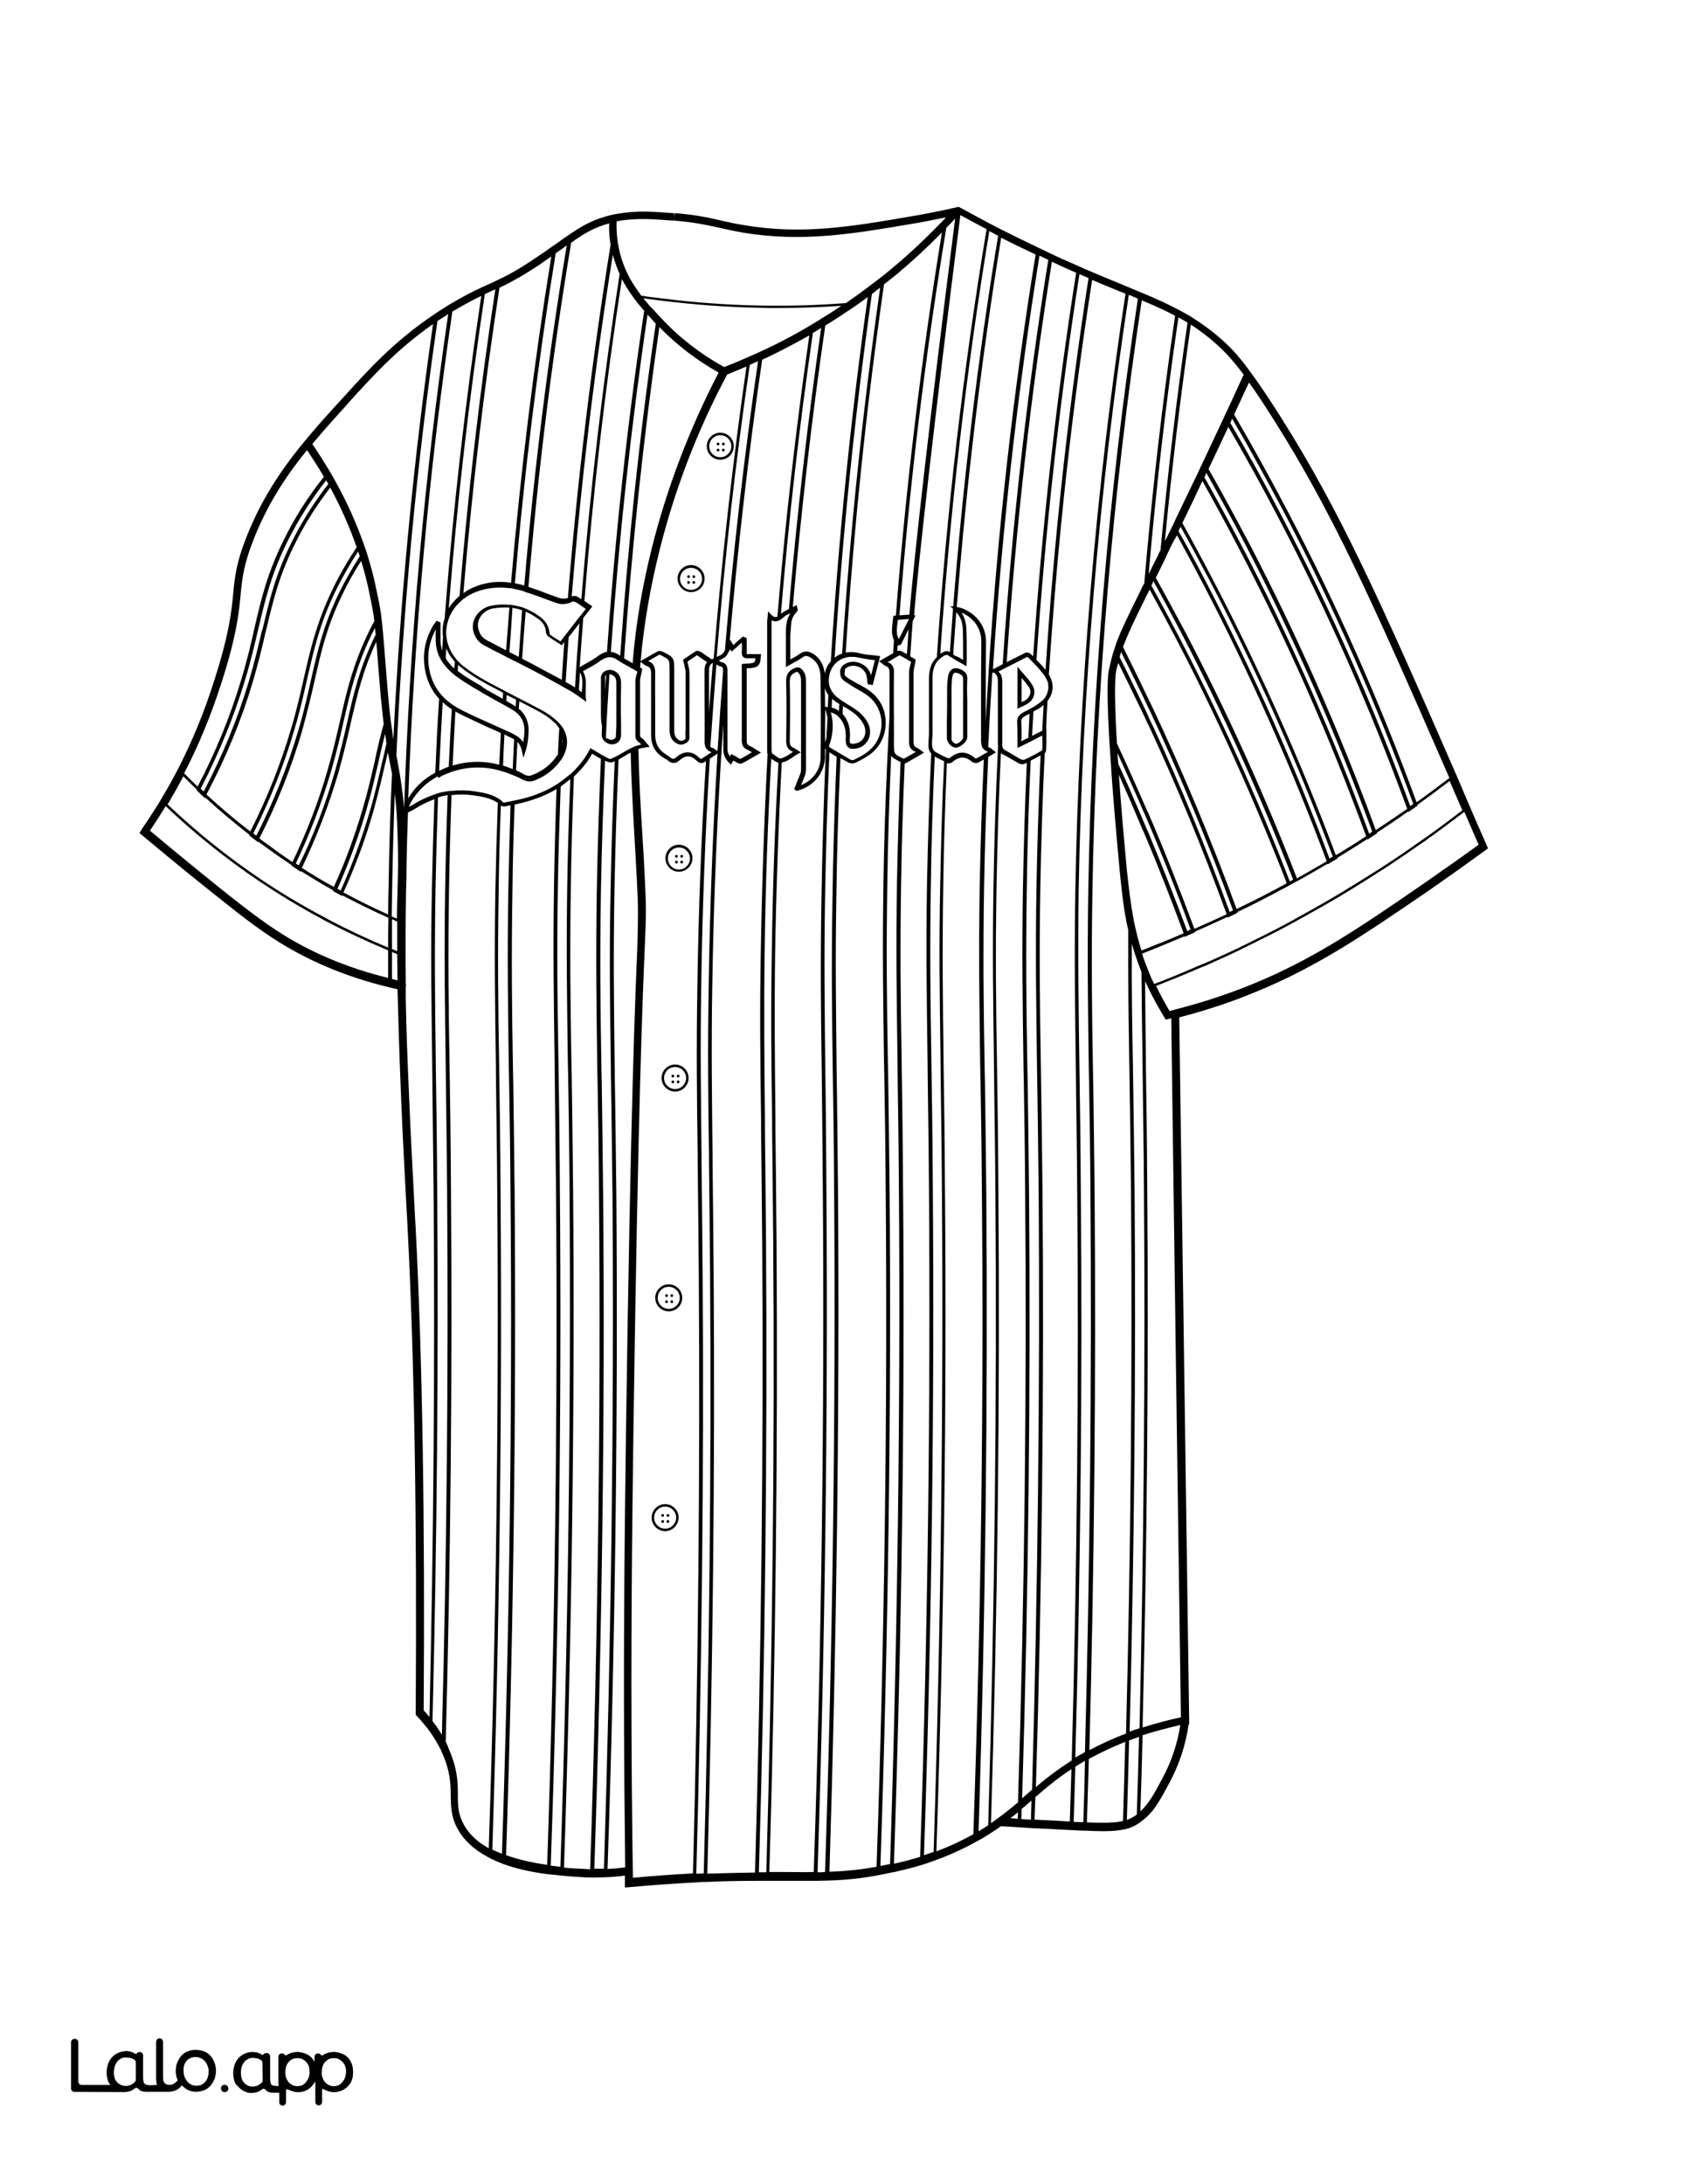 <?xml version="1.0" encoding="utf-8"?>
<!-- Generator: Adobe Illustrator 26.1.0, SVG Export Plug-In . SVG Version: 6.00 Build 0)  -->
<svg version="1.1"  id="Layer_1" data-name="Layer 1" xmlns="http://www.w3.org/2000/svg" xmlns:xlink="http://www.w3.org/1999/xlink" x="0px" y="0px"
	 viewBox="0 0 612 792" style="enable-background:new 0 0 612 792;" xml:space="preserve">
<rect x="0" y="0" width="612" height="792" fill="#808080" stroke="none"/>
<style type="text/css">
	.st0{fill:#FFFFFF;}
	.st1{fill:#010101;}
	.st2{fill:none;}
</style>
<g id="Black">
	<rect x="45.3" y="44.7" width="541.6" height="711.2"/>
</g>
<g id="Color">
	<path class="st0" d="M280.5,450.3c-0.1-16.3-0.3-29.3-0.4-40.7V406c-0.3-22.1-0.5-38.1-0.1-60.9c0.3-22.8,1.1-45.9,2.4-68.5
		c-0.9-0.3-1.8-0.9-2.6-1.5c-1.3,23-2.1,46.6-2.4,70c-0.3,22.9-0.1,38.9,0.1,61v3.7c0.1,11.4,0.3,24.4,0.4,40.6
		c0.5,74.5-0.3,151.4-2.6,228.5c0.5,0,0.9,0,1.4,0c0.4,0,0.9,0,1.3,0C280.2,601.8,281.1,524.9,280.5,450.3z"/>
	<path class="st0" d="M295.1,120.6c-0.1,0-0.1,0.1-0.2,0.1c-4.9,33.6-8.8,67.8-11.6,101.8l0.2-0.1c0.8-0.6,1.8-1.1,2.7-1.6
		c2.9-34.3,6.9-68.5,11.7-101.9C296.9,119.5,296,120.1,295.1,120.6z"/>
	<path class="st0" d="M308.5,269.5c0.2,0.2,0.6,0.3,1.8,0.1c1.3-0.2,2.5-1,3.1-2.2c0.7-1.3,0.7-2.8,0.1-4.3
		c-0.6-1.4-1.8-2.9-3.2-4.1c-1.2-1-2.5-1.8-3.9-2.6c-0.2-0.1-0.4-0.2-0.6-0.4v0.2c-0.1,0.9-0.1,1.8-0.1,2.7l0,0
		c2.1,2.4,2.9,5.3,2.6,8.9C308.2,269,308.3,269.4,308.5,269.5z"/>
	<path class="st0" d="M304.4,256.2l0.1-0.9c-0.3-0.2-0.6-0.4-0.8-0.5c-0.7-0.4-1.2-0.9-1.8-1.4l-0.2,3.2c1,0.2,1.9,0.6,2.6,1.2
		C304.4,257.3,304.4,256.8,304.4,256.2z"/>
	<path class="st0" d="M298.5,431.4c-0.1-17.7-0.3-31.6-0.4-43.1c-0.3-21.5-0.5-38.5-0.1-62.2c0.3-17.6,0.8-35.9,1.6-54.3
		c-0.1-0.1-0.2-0.2-0.3-0.4c0,1,0,2.1,0,3.1c-0.1,5.6-4,10.5-9.6,12.1l-0.1,0.1h-0.4c-0.3,0-0.6-0.1-0.8-0.3l-0.3-0.4l0.3-0.6
		c0.2-0.4,0.4-0.9,0.5-1.3c0.5-1.2,1-2.4,1.5-3.7c0.2-0.6,0.2-1.3,0.2-2v-0.3c0-6.6,0-13.2,0-19.8v-11.1c0-1.4-0.2-2.5-1-3.3
		c-0.3-0.3-0.4-0.4-1-0.1c-1.6,0.7-2.1,1.6-2.1,3.5c0.2,7.4,0.1,14.9,0,21.3c0,1.5,0.3,2.2,1.5,2.6c0.3,0.1,0.5,0.3,0.8,0.5
		c0.1,0.1,0.3,0.2,0.6,0.4l1.1,0.7l-1.1,0.6c-0.6,0.3-1.2,0.7-1.7,1.1c-1.3,0.9-2.6,1.7-4.1,2c-1.2,22.7-2,45.7-2.4,68.5
		c-0.3,22.9-0.1,38.8,0.1,60.9v3.6c0.1,11.4,0.3,24.4,0.4,40.7c0.5,74.6-0.3,151.5-2.6,228.6c1.8,0,3.5,0,5.1,0c3.9,0,7.5,0.1,11,0
		C298.1,594.9,299.1,511.6,298.5,431.4z"/>
	<path class="st0" d="M241.3,546.3c-2.2,0-4,1.8-4,4s1.8,4,4,4s4-1.8,4-4S243.5,546.3,241.3,546.3z M240.4,552.2
		c-0.3,0-0.5-0.2-0.5-0.5s0.2-0.5,0.5-0.5s0.5,0.2,0.5,0.5S240.7,552.2,240.4,552.2z M240.4,550c-0.3,0-0.5-0.2-0.5-0.5
		s0.2-0.5,0.5-0.5s0.5,0.2,0.5,0.5S240.7,550,240.4,550z M242.3,552.2c-0.3,0-0.5-0.2-0.5-0.5s0.2-0.5,0.5-0.5s0.5,0.2,0.5,0.5
		S242.6,552.2,242.3,552.2z M242.3,550c-0.3,0-0.5-0.2-0.5-0.5s0.2-0.5,0.5-0.5s0.5,0.2,0.5,0.5S242.6,550,242.3,550z"/>
	<path class="st0" d="M299.3,256.3l0.9,0.1h0.1l0.2-4.4c-0.6-0.8-1-1.6-1.3-2.5C299.3,251.7,299.3,254,299.3,256.3z"/>
	<path class="st0" d="M231,318.3c-0.3-4.9-0.5-9.6-0.8-14.3c-0.6-10.7-1.2-20.9-1.4-31.1c-1,0.5-1.9,1-2.8,1.6
		c-0.4,0.2-0.8,0.5-1.2,0.7l-0.2,0.1c-0.1,0-0.1,0.1-0.2,0.1c-0.7,15.7-1.2,31.8-1.5,47.9c-0.4,24-0.2,40.8,0.1,64v1.1
		c0.2,12.2,0.4,26.7,0.6,45.3c0.6,79.7-0.4,161.8-3.2,244c2.1-0.1,4.3-0.3,6.4-0.6c-0.1-7.9-0.2-18.3-0.3-30.2
		c-0.4-51.2,0.1-90,0.6-128.6c1.7-119.1,3.4-158,4.1-174.6C231.5,331.7,231.6,329.9,231,318.3z"/>
	<path class="st0" d="M242.6,466.6c-2.2,0-4,1.8-4,4s1.8,4,4,4s4-1.8,4-4S244.8,466.6,242.6,466.6z M241.8,472.5
		c-0.3,0-0.5-0.2-0.5-0.5s0.2-0.5,0.5-0.5s0.5,0.2,0.5,0.5S242.1,472.5,241.8,472.5z M241.8,470.3c-0.3,0-0.5-0.2-0.5-0.5
		s0.2-0.5,0.5-0.5s0.5,0.2,0.5,0.5S242.1,470.3,241.8,470.3z M243.7,472.5c-0.3,0-0.5-0.2-0.5-0.5s0.2-0.5,0.5-0.5s0.5,0.2,0.5,0.5
		S244,472.5,243.7,472.5z M243.7,470.3c-0.3,0-0.5-0.2-0.5-0.5s0.2-0.5,0.5-0.5s0.5,0.2,0.5,0.5S244,470.3,243.7,470.3z"/>
	<path class="st0" d="M222.2,433.5c-0.2-18.6-0.4-33.1-0.6-45.3v-1.1c-0.3-23.2-0.6-40-0.1-64c0.3-15.8,0.8-31.7,1.5-47.1
		c-0.2,0.1-0.4,0.2-0.6,0.3c-0.7,0.3-1.7,0.1-2.3-0.2c-0.2-0.1-0.4-0.2-0.6-0.3c-0.7,15.5-1.2,31.4-1.5,47.3
		c-0.4,24.8-0.2,42.6,0.2,65.1l0.1,4.7c0.2,11.5,0.3,24.5,0.5,40.6c0.7,79.1-0.4,161.3-3.2,244.1c1.1,0,2.3,0,3.5,0
		C221.7,595.4,222.8,513.3,222.2,433.5z"/>
	<path class="st0" d="M276.5,450.3c-0.1-16.3-0.3-29.2-0.4-40.6V406c-0.3-22.1-0.5-38.1-0.1-61c0.4-23.5,1.2-47.1,2.4-70.2
		c0-0.4,0-0.8,0.1-1.2c-0.2-0.4-0.2-1-0.2-1.7c0-15.4,0-30.8,0-46.2c0-0.4,0-0.8,0.1-1.3c0-0.3,0.1-0.6,0.1-1l0.1-1.7l1.2,1.2
		c0.9,0.9,1.5,1,2.2,0.7c0-0.3,0-0.6,0.1-0.9c2.8-33.7,6.7-67.7,11.5-101.1c-3.9,2.2-8,4.4-12.2,6.5c-1.7,0.8-3.2,1.6-4.8,2.3
		c0,0,0,0-0.1,0c-4.9,33.4-8.8,67.7-11.8,102l0.2-0.4l1.1,1.9l3.5-3.1l1.4,0.6v0.5c0,0.5,0,0.9,0,1.4c0,1.1,0,2.2,0,3.4
		c0,0.4,0,0.5,0,0.5s0.1,0,0.3,0c0.1,0,0.1,0,0.2,0c0.9-0.1,1.7,0,2.6,0c0.4,0,0.8,0,1.2,0h0.9l-0.1,0.9c-0.1,1.5-0.2,3.2-1.9,3.8
		c-0.9,0.3-1.7,0.4-2.7,0.4c-0.2,0-0.3,0-0.5,0v7.2c0,6.2,0,12.6,0,18.9c0,1.3,0.2,1.7,1.1,2.1c0.7,0.3,1.3,0.6,1.9,1.1
		c0.3,0.2,0.7,0.4,1,0.6l1.2,0.7l-1.2,0.7c-0.5,0.3-1.1,0.6-1.6,0.9c-1.4,0.8-2.7,1.6-4.1,2.3c-0.6,0.3-1.3,0-1.9-0.3
		c-0.1-0.1-0.2-0.1-0.3-0.2c-0.3-0.2-0.7-0.3-1-0.5l-0.8,1.5l-0.8-0.8c-1.4-1.4-2-3-2-4.8c0-3.2,0-6.2,0-9.1
		c-2.2,31.6-3.5,63.3-4,94.6c-0.4,23.7-0.1,40.6,0.1,62v2.4c0.1,11.5,0.3,24.5,0.4,40.8c0.5,70.7-0.3,143.7-2.3,217
		c5.9-0.2,11.6-0.3,17.3-0.4C276.2,601.7,277,524.8,276.5,450.3z"/>
	<path class="st0" d="M257.6,462.2c-0.1-16.3-0.3-29.3-0.4-40.8v-2.3c-0.3-21.4-0.5-38.3-0.1-62.1c0.4-27.7,1.5-55.8,3.2-83.8
		l-1.4,1c-0.5,0.3-0.9,0.6-1.4,0.9c-1.7,27.4-2.7,55-3.1,81.9c-0.4,23.7-0.1,40.7,0.1,62.1v2.5c0.1,11.4,0.3,24.4,0.4,40.7
		c0.5,70.9-0.3,143.9-2.3,217.1h1c0.5,0,1,0,1.5-0.1h0.2C257.3,605.9,258.1,532.9,257.6,462.2z"/>
	<path class="st0" d="M253.5,462.2c-0.1-16.3-0.3-29.2-0.4-40.6v-2.5c-0.3-21.5-0.5-38.4-0.1-62.1c0.4-26.6,1.4-53.8,3.1-81
		c-0.3,0.2-0.6,0.4-0.8,0.5s-0.5,0.2-0.7,0.2c-0.3,0-0.6-0.1-0.7-0.1c-0.3-0.1-0.7-0.3-1.1-0.7c-2.1-2.1-4.1-2.2-6.4-0.1
		c-0.9,0.8-2.4,1.5-4.2-0.1c-0.3-0.3-0.7-0.5-1.1-0.7l-0.3-0.2c-3.1-1.8-4.6-4.6-4.6-8.3c0-2.7,0-5.5,0-8.2c0-4.5,0-9.2,0-13.8
		c0-1.9-0.3-2.6-1.6-3c-0.3-0.1-0.6-0.3-0.9-0.5c-0.1-0.1-0.3-0.2-0.5-0.4l-0.8-0.6c-0.1,0.7-0.1,1.3-0.2,2c0.1,0.1,0.2,0.1,0.3,0.2
		l0.2,0.1l0.3,0.3l-0.1,0.5c-0.1,0.5-0.2,1-0.3,1.4c-0.2,0.9-0.4,1.7-0.4,2.4c0,3.9,0,7.7,0,11.6c0,2.6,0,5.1,0,7.7
		c0,0.3,0,0.6,0.1,0.8c0.1,0.3,0.2,0.5,0.6,0.7l0,0c0.5,0.3,0.9,0.8,1.3,1.3c0.2,0.2,0.3,0.5,0.6,0.7l0.9,1.1l-1.4,0.2
		c-0.8,0.1-1.6,0.3-2.5,0.5c-0.1,0-0.1,0.1-0.2,0.1c0.2,10.6,0.8,21.1,1.5,32.2c0.3,4.7,0.6,9.5,0.8,14.3c0.6,11.7,0.5,13.6,0,25.6
		c-0.7,16.6-2.4,55.5-4.1,174.5c-0.5,38.5-1,77.3-0.6,128.5c0.1,14.1,0.3,26.1,0.4,34.2c7.2-0.7,14.5-1.2,21.8-1.6
		C253.3,606.2,254,533.1,253.5,462.2z M241.3,555.2c-2.7,0-4.9-2.2-4.9-4.9s2.2-4.9,4.9-4.9s4.9,2.2,4.9,4.9
		C246.1,553,244,555.2,241.3,555.2z M242.6,475.5c-2.7,0-4.9-2.2-4.9-4.9c0-2.7,2.2-4.9,4.9-4.9s4.9,2.2,4.9,4.9
		S245.3,475.5,242.6,475.5z M244.9,395.8c-2.7,0-4.9-2.2-4.9-4.9c0-2.7,2.2-4.9,4.9-4.9s4.9,2.2,4.9,4.9
		C249.8,393.6,247.6,395.8,244.9,395.8z M246.3,316.1c-2.7,0-4.9-2.2-4.9-4.9s2.2-4.9,4.9-4.9s4.9,2.2,4.9,4.9
		S248.9,316.1,246.3,316.1z"/>
	<path class="st0" d="M246.3,307.3c-2.2,0-4,1.8-4,4s1.8,4,4,4s4-1.8,4-4S248.5,307.3,246.3,307.3z M245.4,313.1
		c-0.3,0-0.5-0.2-0.5-0.5s0.2-0.5,0.5-0.5s0.5,0.2,0.5,0.5S245.7,313.1,245.4,313.1z M245.4,311c-0.3,0-0.5-0.2-0.5-0.5
		s0.2-0.5,0.5-0.5s0.5,0.2,0.5,0.5S245.7,311,245.4,311z M247.3,313.1c-0.3,0-0.5-0.2-0.5-0.5s0.2-0.5,0.5-0.5s0.5,0.2,0.5,0.5
		S247.6,313.1,247.3,313.1z M247.3,311c-0.3,0-0.5-0.2-0.5-0.5s0.2-0.5,0.5-0.5s0.5,0.2,0.5,0.5S247.6,311,247.3,311z"/>
	<path class="st0" d="M244.9,386.9c-2.2,0-4,1.8-4,4s1.8,4,4,4s4-1.8,4-4S247.1,386.9,244.9,386.9z M244.1,392.8
		c-0.3,0-0.5-0.2-0.5-0.5s0.2-0.5,0.5-0.5s0.5,0.2,0.5,0.5S244.3,392.8,244.1,392.8z M244.1,390.7c-0.3,0-0.5-0.2-0.5-0.5
		s0.2-0.5,0.5-0.5s0.5,0.2,0.5,0.5S244.3,390.7,244.1,390.7z M246,392.8c-0.3,0-0.5-0.2-0.5-0.5s0.2-0.5,0.5-0.5s0.5,0.2,0.5,0.5
		S246.2,392.8,246,392.8z M246,390.7c-0.3,0-0.5-0.2-0.5-0.5s0.2-0.5,0.5-0.5s0.5,0.2,0.5,0.5S246.2,390.7,246,390.7z"/>
	<path class="st0" d="M299.3,269.2c0.2-0.5,0.3-1.1,0.5-1.6l0.4-7.3c-0.2-0.9-0.4-1.9-0.7-2.8l-0.1-0.3
		C299.3,261.1,299.3,265.2,299.3,269.2z"/>
	<path class="st0" d="M370.9,655.7c-0.1,0.1-0.2,0.1-0.3,0.2v0.9c0,0.9-0.1,1.9-0.1,2.8c1.2,0.1,2.4,0.1,3.5,0.2
		c0.1-2.3,0.1-4.6,0.2-6.9c-0.2,0.2-0.4,0.3-0.6,0.5C372.8,654.1,371.9,654.9,370.9,655.7z"/>
	<path class="st0" d="M376.8,432.1c-0.2-18.6-0.4-33.1-0.6-45.3c-0.3-23.6-0.6-40.6-0.2-65.1c0.3-15.9,0.8-31.9,1.5-47.8
		c-0.9,0.5-1.7,0.9-2.6,1.4l-0.6,0.3c-0.1,0.1-0.3,0.1-0.4,0.2c-0.7,15.1-1.2,30.5-1.4,45.9c-0.4,24.8-0.2,42.6,0.2,65.2l0.1,4.6
		c0.2,11.5,0.3,24.5,0.5,40.6c0.6,71.5-0.2,145.5-2.5,220c0.4-0.3,0.7-0.6,1.1-1c0.7-0.6,1.5-1.3,2.2-1.9c0.1-0.1,0.2-0.2,0.3-0.2
		C376.5,575.9,377.3,502.9,376.8,432.1z"/>
	<path class="st0" d="M375.9,651.4c-0.1,0.1-0.2,0.2-0.3,0.2c-0.1,2.7-0.2,5.5-0.3,8.2c1.4,0.1,2.5,0.1,3.5,0.2h0.6
		c3.3,0.2,6.1,0.3,8.7,0.5c0.2-6.3,0.4-12.6,0.6-19c-2.3,1.5-4.6,3.1-6.8,4.9C379.7,648.1,377.6,649.9,375.9,651.4z"/>
	<path class="st0" d="M370.5,268.8c0.7-0.4,1.4-0.7,2.2-1.1l0.4-0.2c0-0.2,0-0.4,0-0.6c0.1-2.7,0.3-5.4,0.4-8.1
		c-0.5,0.3-1,0.5-1.4,0.7l-0.3,0.2c-1.1,0.6-1.4,1.1-1.3,2.2c0.1,1.8,0.1,3.7,0.1,5.6C370.5,267.9,370.5,268.3,370.5,268.8z"/>
	<path class="st0" d="M375.6,257.6l-0.4,0.2c-0.1,0.1-0.2,0.1-0.3,0.2c-0.2,2.9-0.3,5.9-0.5,8.8l0.3-0.1c0.9-0.5,1.9-1,2.9-1.5
		l0.5-0.2c0.2-3.1,0.3-6.3,0.5-9.4c-0.8,0.7-1.6,1.3-2.6,1.8C375.9,257.4,375.7,257.5,375.6,257.6z"/>
	<path class="st0" d="M408.8,659.9c0.9-0.3,1.7-0.7,2.7-1.3c0.2-0.2,0.5-0.3,0.7-0.5c0.1,0,0.1-0.1,0.2-0.1
		c0.3-9.4,0.6-18.9,0.8-28.2c-1.1,0.4-2.3,0.8-3.6,1.3C409.4,640.2,409.1,649.7,408.8,659.9z"/>
	<path class="st0" d="M217.3,433.6c-0.1-16.1-0.3-29.1-0.5-40.5l-0.1-4.7c-0.3-22.6-0.6-40.4-0.2-65.2c0.3-16.1,0.8-32.3,1.5-48
		l-0.3-0.2c-0.7-0.4-1.3-0.7-1.9-1.1c-0.3-0.2-0.7-0.4-1-0.6c-1.5,2.8-3.5,5.3-6,7.7c-0.2,0.2-0.4,0.4-0.6,0.5
		c-0.5,12.8-0.9,25.8-1.1,38.7c-0.4,24.7-0.2,42.5,0.2,65l0.1,4.5c0.2,11.5,0.3,24.6,0.5,40.8c0.7,80.3-0.5,163.3-3.3,246.7
		c1.8,0.2,3.7,0.3,5.8,0.4c1.2,0.1,2.4,0.1,3.7,0.2C216.9,594.8,218,512.7,217.3,433.6z"/>
	<path class="st0" d="M373.3,249.2c-0.1-0.1-0.1-0.2-0.2-0.3c-0.7-1-1.5-2-2.5-3.1l0,0v8.8c0.4-0.2,0.7-0.4,1.1-0.5
		c0.6-0.4,1.2-0.8,1.5-1.4c0.4-0.6,0.6-1.2,0.6-1.8c0-0.5-0.1-1-0.4-1.5L373.3,249.2z"/>
	<path class="st0" d="M390.1,640.7c-0.2,6.6-0.4,13.3-0.6,19.9c1.1,0.1,2.2,0.1,3.1,0.1h0.4c0.3-8.7,0.5-15.7,0.6-22.2
		c-1.3,0.7-2.4,1.4-3.5,2.1V640.7z"/>
	<path class="st0" d="M395,637.8c-0.2,6.8-0.4,14-0.7,23c6.9,0.3,10.5,0.1,13.1-0.5c0.3-10.2,0.6-19.6,0.8-28.7
		C403.7,633.4,399.2,635.5,395,637.8L395,637.8z"/>
	<path class="st0" d="M369.2,659.5c0-0.8,0.1-1.6,0.1-2.4c-0.8,0.7-1.8,1.5-2.8,2.2C367.5,659.3,368.4,659.4,369.2,659.5z"/>
	<path class="st0" d="M325.7,234L325.7,234c-0.1,0.7-0.2,1.4-0.2,2.1c0.4-0.2,1.1-0.2,1.5,0c0.7,0.4,1.3,0.7,2,1.1
		c0.1-1.8,0.4-5.2,0.6-9l-2.8,5.6l-0.4,0.1C326.1,234,325.9,234,325.7,234z"/>
	<path class="st0" d="M345.2,268.2L345.2,268.2c0.3,0.9,1.1,1.5,1.7,1.5c0.8,0,2.5-1.6,2.5-2.2v-10.8c0-1,0-1.9,0-2.8
		c0-2.4,0-4.9,0-7.4c0-1.1-0.2-1.6-1.2-2.1c-0.6-0.3-1.4-0.6-2-0.4c-0.1,0-0.2,0.1-0.2,0.2c-0.3,0.3-0.5,0.9-0.6,1.7
		c-0.1,0.5-0.1,0.9-0.1,1.3c0,0.6-0.1,1.1-0.1,1.7c0,0.2,0,0.3,0,0.5c0,4.4,0,8.8,0,13.3v5.1C345.1,267.8,345.1,268,345.2,268.2z"/>
	<path class="st0" d="M341.7,430.4c-0.1-18.5-0.4-33-0.5-45.3V384c-0.3-23.2-0.6-39.9-0.1-63.9c0.3-15,0.7-29.8,1.4-44.1
		c-0.1,0-0.2-0.1-0.3-0.1l-0.6-0.3c-0.9-0.4-1.8-0.8-2.5-1.3l0,0c-0.7,15.2-1.2,30.6-1.4,45.8c-0.4,24.5-0.2,41.5,0.2,65.1v0.4
		c0.2,12.5,0.4,26.7,0.5,44.8c0.6,78.8-0.4,160.3-3.2,242.3c1.2-0.4,2.4-0.8,3.5-1.2C341.3,590.2,342.3,509,341.7,430.4z"/>
	<path class="st0" d="M326.1,430.4c-0.1-18.1-0.4-32.3-0.5-44.8v-0.5c-0.3-23.6-0.6-40.6-0.2-65.1c0.3-14.8,0.7-29.5,1.3-43.7
		c-1.9-0.9-2.9-1.5-3.4-2.3c-0.7,15.4-1.2,30.8-1.4,46c-0.4,24.8-0.2,42.6,0.2,65.1l0.1,4.6c0.2,11.5,0.3,24.5,0.5,40.6
		c0.7,80.2-0.5,163-3.3,246.3c1.2-0.2,2.4-0.5,3.5-0.7C325.6,593.1,326.7,510.5,326.1,430.4z"/>
	<path class="st0" d="M302.6,431.4c-0.1-18.1-0.3-32-0.5-43.2c-0.3-22.5-0.5-38.7-0.1-62c0.2-16.9,0.8-34.4,1.5-51.8
		c-0.9-0.5-1.7-1-2.6-1.6c-0.8,18.1-1.3,36-1.6,53.4c-0.4,23.6-0.1,40.6,0.1,62.1c0.2,11.6,0.3,25.4,0.4,43.1
		c0.6,80.2-0.5,163.5-3.2,247.5c0.9,0,1.8,0,2.7-0.1C302.1,595.3,303.2,512,302.6,431.4z"/>
	<path class="st0" d="M371.9,432.2c-0.1-16.1-0.3-29.2-0.5-40.6l-0.1-4.6c-0.3-22.6-0.6-40.4-0.2-65.2c0.3-15.2,0.7-30.4,1.4-45.2
		c-0.2,0.1-0.4,0.2-0.6,0.3c-0.3,0.1-0.6,0.2-1,0.2c-0.5,0-0.9-0.1-1.3-0.3c-0.9-0.5-1.9-1.1-2.8-1.6c-1-0.6-2-1.2-3.1-1.7
		c-0.1,0-0.2-0.1-0.3-0.2h-0.1c-0.1-0.1-0.2-0.1-0.2-0.2c-0.8,16.3-1.3,32.8-1.6,48.9c-0.4,24.4-0.2,41.5,0.2,65v0.5
		c0.2,12.5,0.4,26.7,0.5,44.8c0.6,74.6-0.3,151.5-2.7,228.8c3.9-2.7,7.1-5.3,9.5-7.3c0.1-0.1,0.2-0.2,0.3-0.2
		C371.7,578.4,372.5,504,371.9,432.2z"/>
	<path class="st0" d="M361.1,432.1c-0.1-18.1-0.4-32.3-0.5-44.8v-0.5c-0.3-23.6-0.6-40.6-0.2-65.1c0.3-16.4,0.8-33.1,1.6-49.8
		c0-0.4,0-0.8,0.1-1.2c0-0.3-0.1-0.5-0.1-0.8c0-4.2,0-8.5,0-12.7V256c0-2.9,0-5.7,0-8.5c0-1.6,0-2.7-1.5-3.6H360
		c-0.6,9.3-1.1,18.4-1.5,27c0.1,0,0.2,0.1,0.3,0.1l0.1,0.1c0,0,0.1,0,0.2,0.1h0.1c0,0,0.1,0,0.2,0.1c0.2,0.1,0.4,0.3,0.6,0.5
		c0.1,0.1,0.2,0.2,0.4,0.3l0.9,0.7l-1,0.6c-0.3,0.2-0.7,0.4-1,0.6l-0.8,0.5c-0.7,15.5-1.2,31.4-1.5,47.2
		c-0.4,24.8-0.2,42.6,0.2,65.2l0.1,4.6c0.2,11.5,0.3,24.5,0.5,40.6c0.6,75.7-0.3,153.7-2.8,231.9c1.2-0.7,2.4-1.4,3.4-2.1l0.1-0.1
		C360.8,584.2,361.7,507,361.1,432.1z"/>
	<path class="st0" d="M356.2,432.2c-0.1-16.1-0.3-29.2-0.5-40.6l-0.1-4.6c-0.3-22.6-0.6-40.4-0.2-65.2c0.3-15.6,0.8-31.2,1.5-46.4
		c-0.7,0.4-1.3,0.7-2,1.1c-0.2,0.1-0.5,0.2-0.8,0.2c-0.5,0-1-0.2-1.4-0.4c-2.5-2.2-4.8-2.1-7.3,0.1c-0.3,0.3-0.8,0.4-1.5,0.4
		c-0.1,0-0.3,0-0.4-0.1c-0.6,14.1-1.1,28.8-1.3,43.6c-0.4,24-0.2,40.7,0.1,63.9v1.1c0.2,12.2,0.4,26.8,0.5,45.3
		c0.7,78.5-0.4,159.4-3.1,240.7c3.2-1.2,6.5-2.6,9.6-4.2c1.4-0.7,2.7-1.4,3.8-2l0,0C355.9,586.4,356.9,508.1,356.2,432.2z"/>
	<path class="st0" d="M348.6,238.8c0.3,0.2,0.5,0.3,0.8,0.5l0,0c0-1,0-1.9,0-2.8c0-2.6,0-5.3-0.1-8c-0.1-2.1-0.4-4.4-2.4-6.5
		c-0.3,4.5-0.7,9.3-1.1,15.3l0.1,0.1l0.6,0.4C347.2,238,347.9,238.4,348.6,238.8z"/>
	<path class="st0" d="M111.3,747.9c-0.4-0.5-0.8-0.9-1.4-1.2c-0.2-0.1-0.4-0.2-0.6-0.3c-0.4-0.1-0.7-0.2-1.1-0.2
		c-0.8,0-1.5,0.1-2.1,0.3c-0.5,0.2-0.9,0.5-1.3,0.9c-0.8,0.9-1.3,2.1-1.4,3.6c0,0.7,0,1.4,0.2,2s0.5,1.2,0.8,1.7
		c0.4,0.5,0.8,0.9,1.4,1.2c0.5,0.3,1.2,0.5,1.8,0.5c0.6,0.1,1.3-0.1,1.9-0.3s1-0.5,1.4-1s0.8-1,1-1.6c0.3-0.7,0.4-1.4,0.4-2.1
		c0-0.7-0.1-1.3-0.2-2C112,749,111.7,748.4,111.3,747.9z"/>
	<path class="st0" d="M167,259c-0.6-0.3-1.2-0.7-1.8-1c-0.4,7.1-0.7,13.5-1,19.6c5.6-1.7,11.3-1.8,16.9-0.3
		c0.2-3.8,0.4-7.7,0.6-11.5c-1.5-0.7-3-1.4-4.5-2C173.8,262.2,170.3,260.6,167,259z"/>
	<path class="st0" d="M143.2,287.7c-0.4,10.8-0.7,21.6-0.9,32.4c-0.1,4.3-0.1,8.3-0.2,12.2c0.6,0.3,1.3,0.6,1.9,0.8
		c0-3.2,0.1-6.3,0.2-9.3v-0.7c0.1-3.6,0.4-11,0-20.9C144.1,296.2,143.7,291.7,143.2,287.7z"/>
	<path class="st0" d="M157.3,432.2c-0.2-18.5-0.4-33.1-0.5-45.2v-1.1c-0.3-23.2-0.6-40-0.1-64.1c0.2-10.2,0.5-21,0.9-32
		c-2.4,0.9-4.8,2-7.1,3.5c-0.6,0.4-1.2,0.7-1.9,1l-0.6,0.3c-0.2,6.1-0.4,12.1-0.5,18c0,4.8-0.1,8.4-0.2,10.6l0,0
		c-0.2,12.4-0.2,22.9-0.1,33.5c0.1,0.3,0.1,0.5,0.1,0.8c0,0,0,0.1-0.1,0.1c0,1.5,0,3.1,0,4.6c0.2,10.5,0.6,22.3,1.2,35.1v0.2
		c0.6,14.7,1.4,28.6,1.9,38.7c0.2,3.5,0.3,6.6,0.5,9.2c2.4,46.4,3.4,105.2,2.9,174.8c0.6,0.6,1.3,1.4,2.1,2.4
		C157.3,558.3,157.8,494.2,157.3,432.2z"/>
	<path class="st0" d="M131.5,293.6c2-6.8,3.3-12.6,4.6-18.2v-0.1c0.9-4.2,1.9-8.5,3.1-12.8c-0.1-0.5-0.1-1-0.2-1.5v-0.1
		c-0.3-2.8-0.6-5.6-0.9-8.6c-0.5-5.6-0.8-10-1.1-13.6c-0.2-2.3-0.3-4.3-0.5-6c-5,10.8-6.9,19.3-9.2,29.2c-1.2,5.4-2.6,11.4-4.6,18.5
		c-3.4,11.5-7.8,23.1-13.2,34.3c3.9,2.5,7.7,4.8,11.6,6.9C125.3,312.5,128.7,303,131.5,293.6z"/>
	<path class="st0" d="M144.1,334.2C144.1,334.2,144.1,334.1,144.1,334.2c-0.6-0.3-1.3-0.6-1.9-0.9c0,3.7,0,7.3,0,10.8
		c0.6,0.3,1.3,0.5,1.9,0.8C144.1,341.1,144.1,337.5,144.1,334.2z"/>
	<path class="st0" d="M134.1,294.4c2.1-7.1,3.4-13.1,4.6-18.4l0.1-0.3c0.5-2.1,1-4.2,1.4-6.2c-0.1-0.5-0.2-1-0.2-1.5
		c-0.1-0.6-0.2-1.2-0.3-1.9c-0.8,3.3-1.6,6.5-2.3,9.7v0.1c-1.3,5.6-2.6,11.4-4.6,18.2c-2.8,9.5-6.3,19-10.4,28.2
		c0.4,0.2,0.8,0.4,1.2,0.6C127.8,313.5,131.3,303.9,134.1,294.4z"/>
	<path class="st0" d="M164.8,242.4c0.1-0.8,0.1-1.6,0.2-2.4c-0.1-0.2-0.3-0.3-0.4-0.5c-1.2-1.4-2.1-2.9-2.7-4.4
		c-0.1,1.2-0.2,2.3-0.2,3.5C162.3,239.9,163.4,241.1,164.8,242.4z"/>
	<path class="st0" d="M183.4,266.5c-0.1-0.1-0.3-0.1-0.4-0.2c-0.2,3.8-0.4,7.5-0.5,11.3l0.2,0.1c1.1,0.3,2.2,0.7,3.3,1.2
		c0.2-3.6,0.3-7.2,0.5-10.8c-0.8-0.5-1.7-0.9-2.6-1.3L183.4,266.5z"/>
	<path class="st0" d="M190.8,271.9l-0.9,2.9l-0.7-3c-0.3-1.2-0.8-2.1-1.5-2.8c-0.2,3.4-0.3,6.9-0.5,10.3l0,0l0.2,0.1
		c0.9,0.4,1.8,0.8,2.5,1.3c1.3,0.7,2.2,0.8,3.5,0.2c3.5-1.4,6.3-3.6,8.3-6.4l0.1-0.1c0.2-0.2,0.3-0.5,0.5-0.7l0,0l0.1-0.1
		c0.1-3.2,0.3-6.4,0.5-9.5l-0.1-0.1c-0.1-0.2-0.3-0.5-0.5-0.7c-0.4-0.6-0.9-1.1-1.5-1.6c-1.5-1.4-3.3-2.6-5.3-3.7
		c-2.4-1.3-4.8-2.5-7.1-3.7c-0.1,0.9-0.1,1.8-0.2,2.7c2.7,2.2,3.9,5.4,3.5,9.3C191.6,268.4,191.3,270.2,190.8,271.9z"/>
	<path class="st0" d="M187.1,256.2c0-0.8,0.1-1.6,0.1-2.5l-3.4-1.7c0,0.7-0.1,1.5-0.1,2.2C184.8,254.8,185.9,255.4,187.1,256.2
		C187,256.1,187,256.1,187.1,256.2z"/>
	<path class="st0" d="M176.7,250.2c1.6,0.9,3.2,1.8,4.8,2.7c0.3,0.2,0.6,0.3,0.9,0.5c0-0.7,0.1-1.4,0.1-2.2l-0.3-0.2
		c-1.8-0.9-3.8-2-5.9-3.1c-3.7-2-6.7-4-9.3-6.1c-0.3-0.2-0.5-0.5-0.8-0.7c-0.1,0.7-0.1,1.5-0.1,2.2c0.2,0.1,0.3,0.3,0.5,0.4
		c2.5,1.9,5.3,3.5,8.1,5.1C175.3,249.4,176,249.8,176.7,250.2z"/>
	<path class="st0" d="M142.2,345.2c0,3.3,0,6.6,0,9.8c0.7,0.2,1.3,0.3,2,0.5c0-3.3-0.1-6.4-0.1-9.5
		C143.4,345.7,142.8,345.4,142.2,345.2z"/>
	<path class="st0" d="M244.4,80l-1.7-0.1c-0.9-0.1-1.9-0.1-2.8-0.2c-4.1-0.3-7.5-0.4-11-0.1c-1.7,0.1-3.3,0.3-4.8,0.6
		c-0.1,0-0.2,0-0.4,0.1c-0.1,2,0,4,0.2,5.9c0.1,1.2,0.3,2.3,0.5,3.3c0.5,2.7,1.3,5.3,2.4,7.9c1.3,3.1,3.1,6.1,5.4,9.2
		c0.1,0.2,0.3,0.4,0.4,0.6c0.9,0.1,1.8,0.3,2.6,0.4c1.6,0.2,3.2,0.4,4.8,0.6c11.9,1.5,23.9,2.4,35.8,2.6c10.4,0.2,20.8-0.1,31.1-0.9
		c0.4-0.3,0.8-0.5,1.1-0.8c2.4-1.6,4.6-3.3,6.8-4.9c1.3-1,3-2.3,4.6-3.5s3-2.4,4.3-3.5c6.3-5.2,12.4-11,18.2-17
		c0.4-0.5,0.9-0.9,1.3-1.4c-4.2,0.9-8.4,1.7-12.6,2.4c-21.1,3.6-39.4,6.7-60.8,3.2c-3.4-0.6-6.2-1.2-8.8-1.8c-4.6-1-9-2-16.4-2.6
		v-1.4l-0.1,1.4C244.6,80,244.5,80,244.4,80z"/>
	<path class="st0" d="M141.6,277.4l-0.3-1.5c-0.2-1-0.4-2-0.6-3.1c-0.2,1-0.5,2.1-0.7,3.1l-0.1,0.3c-1.2,5.3-2.6,11.3-4.6,18.5
		c-2.8,9.7-6.4,19.4-10.7,28.9c5.3,2.9,10.8,5.6,16.2,8c0-3.7,0.1-7.5,0.2-11.6c0.2-13.1,0.6-26.4,1.2-39.5
		C142,279.5,141.8,278.5,141.6,277.4z"/>
	<path class="st0" d="M124.5,747.9c-0.4-0.5-0.8-0.9-1.4-1.2c-0.2-0.1-0.4-0.2-0.6-0.3c-0.4-0.1-0.7-0.2-1.1-0.2
		c-0.8,0-1.5,0.1-2.1,0.3c-0.5,0.2-0.9,0.5-1.3,0.9c-0.8,0.9-1.3,2.1-1.4,3.6c0,0.7,0,1.4,0.2,2s0.5,1.2,0.8,1.7
		c0.4,0.5,0.8,0.9,1.4,1.2c0.5,0.3,1.2,0.5,1.8,0.5c0.6,0.1,1.3-0.1,1.9-0.3s1-0.5,1.4-1s0.8-1,1-1.6c0.3-0.7,0.4-1.4,0.4-2.1
		c0.1-0.7,0-1.3-0.2-2C125.2,749,124.9,748.4,124.5,747.9z"/>
	<path class="st0" d="M415,432.1c-0.1-18.5-0.4-33-0.5-45.3v-0.7c-0.2-12.2-0.3-22.8-0.4-33.6c-0.2-0.5-0.4-1-0.6-1.6l-0.1-0.3
		c-1.1-2.8-2-5.6-2.8-8.4c-0.1,14.9,0.1,28.3,0.4,44.6c0.2,12.1,0.4,26.5,0.6,45.2c0.5,64-0.1,129.9-1.8,195.9
		c1.2-0.5,2.4-0.9,3.6-1.2C414.9,560.9,415.5,495.3,415,432.1z"/>
	<path class="st0" d="M94.8,747c-0.4-0.2-0.7-0.4-1.1-0.5c-0.6-0.2-1.3-0.3-1.9-0.3s-1.3,0.1-1.8,0.4c-0.6,0.3-1,0.6-1.4,1.1
		s-0.7,1.1-0.9,1.7c-0.2,0.7-0.3,1.4-0.3,2.2c0,0.7,0.1,1.5,0.3,2.2c0.2,0.6,0.5,1,0.9,1.5s0.9,0.7,1.4,1c0.6,0.3,1.3,0.4,1.9,0.4
		c0.7,0,1.3-0.2,2-0.5c0.5-0.3,0.9-0.6,1.3-1c0.2-0.2,0.3-0.5,0.3-0.8v-6.3C95.4,747.6,95.2,747.2,94.8,747z"/>
	<path class="st0" d="M106.1,312.6c5.2-10.9,9.5-22,12.7-33.2c2-6.8,3.3-12.6,4.6-18.2c2.4-10.6,4.5-19.7,10.1-31.5
		c0.7-1.5,1.5-3,2.3-4.5c0-0.3-0.1-0.5-0.1-0.8v-0.1c-0.4-2.9-0.9-5.3-1.8-9.7c-0.8-3.8-1.7-7.5-2.9-11.2c-2.6,4.1-5,8.3-7,12.6
		c-5.5,11.4-7.5,20.3-9.8,30.5c-1.2,5.3-2.6,11.3-4.6,18.5c-3.8,13.1-9,26.2-15.5,39c1.3,1,2.6,2,4.1,3
		C100.9,309.1,103.6,310.9,106.1,312.6z"/>
	<path class="st0" d="M108.3,264.6c2.1-7.1,3.4-13.1,4.6-18.4c2.3-10.3,4.4-19.3,9.9-30.8c2.3-4.7,4.9-9.3,7.7-13.7
		c0-0.1-0.1-0.2-0.1-0.3c-0.1-0.5-0.3-0.9-0.5-1.4c-3.1,4.7-5.9,9.7-8.4,14.8c-5.6,11.7-7.6,20.7-10,31.1
		c-1.2,5.3-2.5,11.3-4.6,18.3c-3.7,12.8-8.8,25.6-15,38c0.4,0.3,0.7,0.6,1.1,0.8C99.4,290.5,104.5,277.5,108.3,264.6z"/>
	<path class="st0" d="M121.4,280.1c2-7,3.4-13.1,4.6-18.4c2.3-10.3,4.4-19.3,9.9-30.8c0.1-0.2,0.2-0.5,0.4-0.7
		c0-0.3-0.1-0.6-0.1-0.9c-0.1-0.6-0.1-1.1-0.2-1.6c-0.4,0.9-0.9,1.8-1.3,2.6c-5.6,11.7-7.6,20.7-10,31.1c-1.3,5.7-2.6,11.5-4.6,18.3
		c-3.3,11.2-7.6,22.5-12.8,33.4c0.4,0.3,0.8,0.5,1.1,0.7C113.8,302.9,118.1,291.5,121.4,280.1z"/>
	<path class="st0" d="M95.2,228.4c2.5-10.6,4.6-19.7,10.5-31.6c3.7-7.5,8.2-14.6,13.4-21.3c-0.2-0.4-0.5-0.9-0.8-1.3
		c-5.4,6.9-10.1,14.3-14,22.1c-5.9,11.9-8.1,21.1-10.6,31.8c-1.3,5.5-2.7,11.6-4.9,18.8c-4,13.2-9.4,26.3-16,39.1
		c0.4,0.3,0.7,0.7,1.1,1c6.8-13,12.3-26.3,16.3-39.7c2.1-7,3.5-12.9,4.8-18.6L95.2,228.4z"/>
	<path class="st0" d="M105.7,263.9c2.1-7.1,3.4-13,4.6-18.3c2.4-10.5,4.5-19.6,10.1-31.4c2.6-5.5,5.7-10.8,9-15.8
		c0-0.1,0-0.1-0.1-0.2c-2.5-7.2-5.7-14.4-9.5-21.4c-5,6.5-9.4,13.4-12.9,20.6c-5.8,11.7-7.9,20.7-10.4,31.3l-0.1,0.3
		c-1.3,5.7-2.7,11.6-4.8,18.6c-4.1,13.7-9.7,27.3-16.7,40.5c5.1,4.7,10.4,9.2,15.9,13.4C97,289.3,102,276.6,105.7,263.9z"/>
	<path class="st0" d="M206.6,430.4c-0.1-16.2-0.3-29.2-0.5-40.8l-0.1-4.5c-0.3-22.5-0.6-40.3-0.2-65.1c0.2-12.5,0.6-25.1,1.1-37.5
		c-1,0.8-2,1.6-3.1,2.4l-0.2,0.2c-0.1,0.1-0.2,0.1-0.2,0.2c-0.4,11.3-0.8,23-1,34.8c-0.4,24.7-0.2,42.6,0.2,65.1
		c0.2,12.2,0.4,26.7,0.5,45.2c0.7,80-0.4,162.8-3.3,246.1c1.1,0.1,2.2,0.3,3.5,0.4C206.1,593.6,207.2,510.7,206.6,430.4z"/>
	<path class="st0" d="M226.4,238.7l0.1,0.1l0.2,0.1c1,0.6,1.9,1.1,2.8,1.6c1.1-13.8,3.4-27.4,6.9-41.5c5.5-22,13.7-43.5,24.3-63.9
		c-8-4.5-15.2-10-21.5-16.5C233.5,158.1,229.2,198.5,226.4,238.7z"/>
	<path class="st0" d="M237.6,117l-0.5-0.5c-0.7-0.8-1.4-1.6-2.2-2.4c-5.9,40.1-10.4,81.3-13.3,122.3c1.2,0.1,2.3,0.6,3.4,1.4
		c2.8-40.4,7.1-80.9,12.9-120.4c-0.1-0.1-0.1-0.1-0.2-0.2C237.8,117.2,237.7,117.2,237.6,117z"/>
	<path class="st0" d="M272,132.3L272,132.3c-5.1,34.7-9.1,70.2-12,105.9c0,0,0.1,0,0.2-0.1c0.7-0.3,1.4-0.6,1.9-1
		c0.3-0.2,0.5-0.7,0.8-1.2c0-0.1,0.1-0.1,0.1-0.2c2.9-35.2,7-70.4,12-104.7C273.9,131.4,273,131.9,272,132.3z"/>
	<path class="st0" d="M162.5,278.1l0.2-0.1c0,0,0,0,0.1,0c0.3-6.4,0.6-13.3,1.1-20.8c-1.2-0.8-2.3-1.6-3.3-2.6
		c-0.5,8.3-0.9,16.6-1.3,24.9c0.4-0.2,0.9-0.4,1.3-0.6C161.2,278.6,161.8,278.4,162.5,278.1z"/>
	<path class="st0" d="M257.3,161.8c0,2.2,1.8,4,4,4s4-1.8,4-4s-1.8-4-4-4S257.3,159.6,257.3,161.8z M260.5,163.7
		c-0.3,0-0.5-0.2-0.5-0.5s0.2-0.5,0.5-0.5s0.5,0.2,0.5,0.5S260.7,163.7,260.5,163.7z M260.5,161.5c-0.3,0-0.5-0.2-0.5-0.5
		s0.2-0.5,0.5-0.5s0.5,0.2,0.5,0.5S260.7,161.5,260.5,161.5z M262.4,160.5c0.3,0,0.5,0.2,0.5,0.5s-0.2,0.5-0.5,0.5s-0.5-0.2-0.5-0.5
		S262.1,160.5,262.4,160.5z M262.4,162.7c0.3,0,0.5,0.2,0.5,0.5s-0.2,0.5-0.5,0.5s-0.5-0.2-0.5-0.5S262.1,162.7,262.4,162.7z"/>
	<path class="st0" d="M239.2,199.8c-3.4,13.6-5.6,26.7-6.8,39.9l2.3-1.3c1.3-0.8,2.6-1.5,3.9-2.2c0.8-0.4,1.8,0.1,2,0.2
		c3.8,1.9,4,2.2,4,6.5v7.4c0,4.9,0,9.8,0,14.7c0,1.5,0.5,2.6,1.6,3.3c0.4,0.3,1,0.4,1.3,0.3c1.1-0.3,1.2-0.7,1.2-1.3
		c-0.1-0.9-0.1-1.7,0-2.6c0-0.4,0-0.7,0-1.1v-5.1c0-4.9,0-9.9,0-14.8c0-0.7-0.2-1.5-0.4-2.4c-0.1-0.5-0.3-1-0.4-1.6l-0.1-0.5
		l1.2-0.8c0.9-0.6,2.1-1.4,3.3-2.2c0.6-0.4,1.4-0.1,1.8,0.1c1,0.7,2,1.3,3.1,2.1l1,0.7l0.7-0.3c2.9-35.7,6.9-71.2,11.9-105.9
		c-2.3,1-4.6,1.9-7,2.9C252.9,156.2,244.7,177.7,239.2,199.8z M250.7,214.7c-2.7,0-4.9-2.2-4.9-4.9s2.2-4.9,4.9-4.9s4.9,2.2,4.9,4.9
		C255.6,212.6,253.4,214.7,250.7,214.7z M266.2,161.8c0,2.7-2.2,4.9-4.9,4.9s-4.9-2.2-4.9-4.9s2.2-4.9,4.9-4.9
		S266.2,159.1,266.2,161.8z"/>
	<path class="st0" d="M201.7,430.4c-0.2-18.5-0.4-33.1-0.5-45.2c-0.3-22.6-0.6-40.4-0.2-65.2c0.2-11.4,0.5-22.8,0.9-33.9
		c-4.2,2.5-9,4.3-15,5.6h-0.2c-0.4,10.2-0.7,20.8-0.8,31.5c-0.4,24.7-0.2,42.5,0.2,65l0.1,4.6c0.2,11.5,0.3,24.5,0.5,40.6
		c0.6,77.8-0.4,158.3-3.1,239.3c4.2,1.5,9.2,2.7,14.9,3.5C201.3,593.1,202.4,510.4,201.7,430.4z"/>
	<path class="st0" d="M185.2,433.5c-0.1-16.1-0.3-29.1-0.5-40.6l-0.1-4.6c-0.3-22.5-0.6-40.3-0.2-65.1c0.2-10.6,0.5-21.1,0.8-31.2
		c-0.7,0.1-1.3,0.3-2,0.4c-0.4,0.1-1.1,0-1.5-0.3c-0.4,10.5-0.7,21-0.8,31.1c-0.4,24.1-0.2,40.8,0.2,64v1.1
		c0.2,12.2,0.4,26.8,0.5,45.2c0.6,77.2-0.4,157-3,237.2l0.7,0.3c0.9,0.4,1.8,0.8,2.8,1.2C184.8,591.5,185.9,511.2,185.2,433.5z"/>
	<path class="st0" d="M162.2,432.1c-0.1-18.6-0.4-33.1-0.5-45.3c-0.3-22.5-0.6-40.3-0.2-65.1c0.2-11.5,0.5-22.7,0.9-33.4
		c-1.1,0.2-2.2,0.4-3.3,0.8c-0.1,0-0.2,0-0.2,0.1c-0.4,11.2-0.7,22.2-0.9,32.5c-0.4,24-0.2,40.8,0.1,64v1.1
		c0.2,12.2,0.4,26.7,0.5,45.2c0.5,62.6-0.1,127.2-1.7,192.1c0.1,0.2,0.3,0.3,0.4,0.5l0.3,0.4c1,1.3,1.9,2.7,2.7,4.1
		C162.1,562.7,162.7,496.4,162.2,432.1z"/>
	<path class="st0" d="M180.4,433.6c-0.1-18.4-0.4-33-0.5-45.2v-1.1c-0.3-23.2-0.6-40-0.2-64.1c0.2-10.4,0.5-21.2,0.9-32.1
		c-0.1,0-0.1-0.1-0.2-0.1l-0.2-0.1c-2.5-1.6-5.6-2.1-8.5-2.5c-2.6-0.4-5.2-0.4-7.8-0.1h-0.1c-0.4,10.8-0.7,22.1-0.9,33.6
		c-0.4,24.7-0.2,42.5,0.2,65c0.2,12.2,0.4,26.7,0.5,45.3c0.5,65-0.1,132.1-1.9,199.4c0.2,0.3,0.4,0.7,0.5,1l0.1,0.3
		c0.1,0.2,0.2,0.3,0.2,0.5l0.1,0.3c3.4,7.5,3.5,12.6,3.5,17.2c0,3.9,0.1,7,2.2,10.8c1.9,3.4,4.9,6.2,9,8.5
		C180,590.1,181,510.5,180.4,433.6z"/>
	<path class="st0" d="M250.7,205.9c-2.2,0-4,1.8-4,4s1.8,4,4,4s4-1.8,4-4S252.9,205.9,250.7,205.9z M249.8,211.7
		c-0.3,0-0.5-0.2-0.5-0.5s0.2-0.5,0.5-0.5s0.5,0.2,0.5,0.5S250.1,211.7,249.8,211.7z M249.8,209.6c-0.3,0-0.5-0.2-0.5-0.5
		s0.2-0.5,0.5-0.5s0.5,0.2,0.5,0.5S250.1,209.6,249.8,209.6z M251.7,211.7c-0.3,0-0.5-0.2-0.5-0.5s0.2-0.5,0.5-0.5s0.5,0.2,0.5,0.5
		S252,211.7,251.7,211.7z M251.7,209.6c-0.3,0-0.5-0.2-0.5-0.5s0.2-0.5,0.5-0.5s0.5,0.2,0.5,0.5S252,209.6,251.7,209.6z"/>
	<path class="st0" d="M206.3,231c-0.4,5.2-0.7,10.5-1.1,16.3l0.4,0.2c0.5,0.3,1,0.6,1.6,0.9c0.5,0.3,1,0.6,1.4,0.9
		c0.4-7.4,1-15.1,1.6-23.3c-1,1.3-2,2.6-3,3.9L206.3,231z"/>
	<path class="st0" d="M211.1,251c0-0.6,0-1.2,0.1-1.7c0.1-1.9,0.2-3.8-0.8-5.5c-0.1,2.2-0.3,4.3-0.4,6.4l0.6,0.5
		C210.7,250.8,210.9,250.9,211.1,251z"/>
	<path class="st0" d="M259.4,271.7c0.2,0.1,0.3,0.2,0.5,0.4l0.4,0.2c0.6-9.6,1.3-19.2,2-28.7l0,0c0-1.4,0-1.8-1.1-2
		c-0.5-0.1-0.9-0.4-1.3-0.7c-0.8,9.9-1.5,19.9-2.2,29.9c0.2,0.2,0.4,0.3,0.8,0.4C258.8,271.3,259.1,271.5,259.4,271.7z"/>
	<path class="st0" d="M219.5,245.7c0,1.6,0,3.2,0,4.8c0.1-1.9,0.2-3.8,0.4-5.7C219.6,245,219.5,245.3,219.5,245.7z"/>
	<path class="st0" d="M220.8,268c0.7,0.4,1.5,0.3,2.1-0.1c0.2-0.2,0.4-0.3,0.5-0.6l0,0c0.1-1.3,0.1-2.7,0.2-4v-1.4
		c0-4.4,0-8.4,0-12.4v-0.7c0-0.3,0-0.7,0-1c0-1.8-0.4-2.6-1.9-3.2c-0.2-0.1-0.4-0.1-0.6-0.1l0,0c-0.5,7.9-1,15.6-1.3,23
		c0.1,0.1,0.2,0.2,0.4,0.4C220.4,267.7,220.6,267.9,220.8,268z"/>
	<path class="st0" d="M204,269.9c0.1-0.7,0.1-1.4,0.1-2C204,268.5,204,269.2,204,269.9z"/>
	<path class="st0" d="M202.1,232.9c-1.1-0.7-2.2-1.4-3.3-2.2c-0.6-0.5-0.8-1.4-0.8-2c-0.2-1.6-1-3-2.5-4.1s-3.1-2.1-4.8-2.8
		c-0.5,5.7-0.9,11.4-1.3,17.1l0.3,0.1c1,0.5,2.1,1.1,3.1,1.6c3.7,2,7.4,4,11,5.9c0.3-4.8,0.6-9.3,0.9-13.7l-0.9,1.2l-0.6-0.4
		C202.9,233.4,202.5,233.2,202.1,232.9z"/>
	<path class="st0" d="M257.2,251.7c0,2.2,0,4.4,0,6.6c0.4-6,0.9-12,1.4-18l-0.3,0.2c-1.1,0.8-1.1,1.8-1.1,3.4c0,0.2,0,0.4,0,0.6
		C257.2,246.9,257.2,249.3,257.2,251.7z"/>
	<path class="st0" d="M179,220.6c-2,0.3-3.8,1.5-4.8,3.2c-0.9,1.5-1.1,3.1-0.5,4.8c0.5,1.7,1.5,2.8,3,3.6c2,1.1,4.1,2.1,6.1,3.2
		l0.8,0.4c0.4-5.2,0.8-10.3,1.2-15.5C182.8,220.2,180.9,220.3,179,220.6z"/>
	<path class="st0" d="M184.8,236.5l0.3,0.1c1,0.5,2.1,1.1,3.1,1.6c0.4-5.6,0.8-11.3,1.2-16.9l-0.2-0.1c-1.1-0.4-2.2-0.6-3.3-0.8
		C185.6,225.8,185.2,231.1,184.8,236.5z"/>
	<path class="st0" d="M341.9,236.6c0.7-0.4,1.6-0.8,2.7-0.2c0.4-5.9,0.8-10.7,1.1-15.2V221c0-0.1,0-0.1,0-0.2v-0.1l-1-0.9l1.1,0.1
		c3.6-45.3,9-90.5,16.3-134.4l-1.3-0.7c-0.6-0.3-1.3-0.7-1.9-1c-8.3,50.1-14.3,101.7-17.8,153.3
		C341.3,236.9,341.6,236.8,341.9,236.6z"/>
	<path class="st0" d="M329.1,222.9c0.2,0,0.5,0,0.8,0c1.5-18.9,7.3-70.7,16.6-143.6c-0.9,0.9-1.7,1.8-2.6,2.7
		c-0.2,0.2-0.4,0.4-0.6,0.6c-7.7,46.5-13.4,93.7-17,140.5C327.3,223.1,328.2,223,329.1,222.9z"/>
	<path class="st0" d="M332.1,223.2l-1,2c-0.4,5.7-0.8,11.1-0.9,12.8c0.2,0.1,0.5,0.3,0.7,0.4l1.3,0.8l-0.1,0.6
		c-0.1,0.6-0.2,1.1-0.3,1.6c-0.2,1-0.4,1.8-0.4,2.6c0,4,0,8,0,12c0,4.3,0,8.5,0,12.8c0,1.4,0.3,2,1.3,2.4c0.4,0.1,0.6,0.4,1,0.6
		c0.1,0.1,0.3,0.2,0.5,0.4l1,0.7l-2.5,1.5c-1.4,0.8-2.7,1.5-4,2.3c-0.2,0.1-0.3,0.1-0.5,0.1c-0.6,14.1-1.1,28.7-1.3,43.4
		c-0.4,24.4-0.2,41.4,0.2,65v0.5c0.2,12.5,0.4,26.7,0.5,44.8c0.7,80-0.5,162.5-3.3,245.3c2.7-0.6,5.9-1.4,9.5-2.5
		c2.8-82.2,3.8-163.8,3.2-242.8c-0.1-18.1-0.4-32.3-0.5-44.8v-0.4c-0.3-23.6-0.6-40.7-0.2-65.2c0.3-15.4,0.8-31,1.5-46.4
		c0-0.2,0-0.3,0-0.5c-0.1-0.1-0.2-0.3-0.3-0.4c-0.1-0.2-0.2-0.3-0.3-0.5c-0.6-1.3-0.4-2.8-0.3-4.3c0-0.6,0.1-1.1,0.1-1.7
		c0-3.8,0-7.7,0-11.5V246c0-2.9,0.7-5.2,2.2-7c0.2-0.2,0.4-0.5,0.7-0.7c0-0.2,0-0.4,0-0.6c3.5-52,9.6-104,18-154.6
		c-3.6-1.9-6.6-3.5-9.5-5.1c-9.4,73.6-15.2,126-16.8,145L332.1,223.2z"/>
	<path class="st0" d="M347.1,220.1c0.2,0,0.3,0,0.4,0.1c0.4,0,0.7,0.1,1,0.2c4.5,1.5,9.3,5.6,9.2,12.6c-0.1,7-0.1,14.1-0.1,21
		c0,2.6,0,5.1,0,7.7c0.3-6.1,0.7-12.4,1.1-18.8v-0.3c3.3-50.7,9-101.3,17-150.3c-4-1.9-8.2-3.9-12.5-6.1
		C356.1,129.9,350.6,175,347.1,220.1L347.1,220.1z"/>
	<path class="st0" d="M300.3,117.5l-0.7,0.4c-0.1,0.1-0.2,0.1-0.2,0.1c-4.9,33.5-8.8,67.7-11.8,102.1c0.2-0.1,0.3-0.2,0.5-0.2
		l0.9-0.5l0.2,1c0,0.2,0.1,0.3,0.1,0.4c0.1,0.2,0.2,0.6-0.2,1c-1,1-1.7,2.2-2,3.6c-0.1,1.7-0.3,3.4-0.4,5c0,2.1,0,4.2,0,6.4v2.3
		c0.1-0.1,0.3-0.1,0.4-0.2c1.1-0.6,2.1-1.1,3-1.8c2.1-1.5,3.6-0.8,5.1,0.1c2.8,1.9,3.7,4.6,4,7c0.4-1.7,1.1-3.2,2.2-4.4v-0.1
		c2.8-44.4,7.3-88.8,13.4-132c-1.6,1.2-3.3,2.4-5,3.6C306.7,113.4,303.5,115.5,300.3,117.5L300.3,117.5z"/>
	<path class="st0" d="M438.5,169.9c0,0,0,0.1-0.1,0.1c4.9,8.6,9.7,17.5,14.4,26.3C470.4,230,486,265.2,499.1,301
		c3.8-2.5,7.6-5.1,11.4-7.7c-13.2-36.1-28.9-71.6-46.7-105.5c-5.8-11.1-11.9-22.2-18.2-33C443.4,159.4,441.1,164.5,438.5,169.9z"/>
	<path class="st0" d="M309.8,236.5c0.7,0.1,1.5,0.2,2.2,0.4c0.5,0.1,0.9,0.2,1.4,0.3c1.1,0.2,2.2,0.3,3.4,0.4l2.5,0.3l-2.7,10.5
		l-1.8-0.3l-0.1-0.6c-0.1-0.3-0.1-0.6-0.1-0.9c-0.1-0.6-0.2-1.2-0.3-1.8c-0.4-1.3-1.4-2.4-2.8-3s-3-0.5-4.2,0.2
		c-0.3,0.2-0.6,0.4-0.8,0.7c0,0.7-0.1,1.3-0.1,2c0.1,0.2,0.3,0.4,0.5,0.6c0.6,0.5,1.3,1,2.1,1.4c0.2,0.1,0.4,0.3,0.7,0.4
		c0.7,0.4,1.3,0.8,2,1.1c1.3,0.7,2.7,1.5,3.9,2.4c3.7,2.7,5.8,7,5.7,11.6c0,4.6-2.2,8.9-5.9,11.5c-1.5,1.1-3.3,2-4.9,2.8l-0.3,0.1
		c-0.3,0.2-0.7,0.2-1,0.2c-0.5,0-1-0.1-1.4-0.3c-1-0.5-1.9-1.1-2.9-1.6c-0.8,17.2-1.3,34.4-1.5,51.1c-0.4,23.3-0.1,39.5,0.1,62
		c0.2,11.2,0.3,25,0.5,43.2c0.6,80.6-0.5,163.9-3.1,247.5c6.1-0.2,11.5-0.8,17.1-1.8c2.9-83.3,4-166.3,3.3-246.5
		c-0.1-16.1-0.3-29.2-0.5-40.6l-0.1-4.6c-0.3-22.6-0.6-40.4-0.2-65.2c0.3-20,1.1-40.4,2.2-60.5c0-5.1,0-10.2,0-15.3
		c0-1.7-0.3-2.3-1.4-2.7c-0.4-0.1-0.6-0.4-0.9-0.6c-0.1-0.1-0.3-0.2-0.5-0.4l-1-0.7l2.4-1.4c0.9-0.5,1.8-1,2.7-1.5
		c0.1-1.6,0.2-3.2,0.3-4.7l-0.1-0.3c-0.3-0.7-0.5-1.5-0.6-2.2c-0.1-1.4,0.1-2.7,0.2-4.1c0.1-0.5,0.1-1.1,0.2-1.6l0.1-0.7l0.9-0.1
		c3.6-46.3,9.2-93,16.7-138.9c-5.2,5.3-10.6,10.3-16.2,15c-1.3,1-2.8,2.3-4.4,3.5c-0.1,0.1-0.2,0.2-0.4,0.3
		c-6.3,43.6-11,88.6-13.9,133.5C307.8,236.5,308.8,236.4,309.8,236.5z"/>
	<path class="st0" d="M305.5,237c2.9-44.7,7.6-89.3,13.8-132.7c-1,0.7-1.9,1.5-2.7,2.1c-0.1,0.1-0.2,0.2-0.3,0.2
		c-6.1,43.2-10.7,87.5-13.5,131.9C303.6,237.8,304.5,237.3,305.5,237z"/>
	<path class="st0" d="M420.1,201.4L420.1,201.4l0.1-0.3c0.2-0.5,0.5-1,0.8-1.6c2.6-27.7,5.9-55.5,9.8-82.5c-1.1-0.7-2.2-1.3-3.3-1.9
		c-4.5,30.5-8.1,61.8-10.8,93.1C417.7,206.1,418.8,203.9,420.1,201.4z"/>
	<path class="st0" d="M239.2,114.7l0.7,0.7c6.6,7.1,14.3,13,22.8,17.7c2.8-1.1,5.5-2.2,8.2-3.4c1.3-0.6,2.7-1.2,4.3-1.9
		c1.5-0.7,3.1-1.5,4.7-2.2c4.7-2.3,9.4-4.8,13.7-7.4c1.2-0.7,2.4-1.4,3.8-2.3l0.6-0.4c2.5-1.5,4.9-3,7.2-4.6
		c-7.7,0.5-15.5,0.8-23.2,0.8c-2.1,0-4.2,0-6.3-0.1c-11.9-0.2-23.9-1.1-35.9-2.6c-1.6-0.2-3.2-0.4-4.8-0.6c-0.6-0.1-1.1-0.2-1.6-0.2
		c0.7,0.8,1.4,1.7,2.2,2.6C236.9,112.1,238.1,113.4,239.2,114.7z"/>
	<path class="st0" d="M396.5,388.3l0.1,4.6c0.2,11.5,0.3,24.5,0.5,40.6c0.5,65.8-0.1,133.4-1.9,201.1c4.2-2.2,8.7-4.3,13.3-6
		c1.7-66.2,2.3-132.3,1.8-196.4c-0.2-18.7-0.4-33.2-0.6-45.2c-0.3-18.1-0.5-32.7-0.4-49.8c-0.2-1-0.5-2-0.7-3V334
		c-1.2-6.2-1.8-12.2-2.4-18.2c-1.4-15.2-2.6-28.8-3.3-40.3c-0.2-2.6-0.3-5.1-0.5-7.4c-0.5-9.3-1-21.3-0.1-25.3
		c0.5-2.2,0.9-4,1.4-5.7c0.4-1.3,0.8-2.5,1.2-3.7c1.6-4.4,3.9-9.2,8.4-18.3l1-2.1c0.1-0.2,0.2-0.4,0.3-0.6l0.2-0.3
		c0.1-0.2,0.2-0.4,0.3-0.5c2.8-32.6,6.5-65.2,11.2-97.1c-3.9-2.1-8.1-3.9-12.1-5.6c-10.6,70.1-16.7,142.2-17.9,214.4
		C395.9,348,396.1,365.7,396.5,388.3z"/>
	<path class="st0" d="M366.8,239.3c1.8-0.9,3.5-1.8,5.2-2.6c0.6-0.3,1.6,0.1,2,0.5l0.8,0.8c3.2-46.7,8.4-93.5,15.6-139.1
		c-2.1-0.9-4.4-1.9-6.7-3l-2.1-1c-7.6,47.6-13.1,96.4-16.4,145.2L366.8,239.3z"/>
	<path class="st0" d="M423.1,195.3l2-4.1c0.5-1,1-2,1.4-3c2.8-5.8,5.5-11.4,8-16.6c0.5-1,0.9-2,1.4-3c2.9-6.1,5.5-11.7,7.9-16.8
		l0.4-0.9c0.3-0.7,0.7-1.4,1-2.1c2.2-4.7,4.1-8.9,5.8-12.6l0.2-0.3c-4.7-6.3-7.6-9-9.9-11.1c-3-2.7-6.1-5-9.3-7.1
		c-3.7,25.7-6.9,52.1-9.4,78.4C422.8,195.9,422.9,195.6,423.1,195.3z"/>
	<path class="st0" d="M376.5,239.8l0.2,0.2c0.1,0.1,0.2,0.2,0.4,0.4c0.8,0.9,1.6,1.7,2.2,2.5c3.1-47.9,8.4-95.7,15.6-142.1l-1-0.4
		c-0.7-0.3-1.5-0.6-2.3-1c-7.2,45.9-12.4,92.9-15.6,139.9C376.2,239.5,376.4,239.6,376.5,239.8z"/>
	<path class="st0" d="M391.6,388.3c0.2,12.2,0.4,26.8,0.5,45.2c0.6,66.2-0.1,134.8-2,203.8c1.1-0.6,2.2-1.3,3.5-2l0,0
		c1.8-67.9,2.5-135.8,2-201.8c-0.1-16.1-0.3-29.1-0.5-40.6l-0.1-4.6c-0.3-22.5-0.6-40.3-0.2-65.1c1.2-72.3,7.3-144.6,18-214.9
		l-3.3-1.4c-10.8,70.7-16.9,143.4-18.2,216.2C391,348,391.3,365.8,391.6,388.3z"/>
	<path class="st0" d="M381.1,245.8c0.3,0.6,0.5,1.2,0.6,1.7v0.2c0.3,1.2,0.2,2.5-0.2,3.7v0.2l-0.1,0.1c-0.2,0.5-0.4,1-0.7,1.5
		c-0.2,0.3-0.4,0.6-0.7,1c-0.2,3.4-0.4,6.8-0.5,10.2l0.1-0.1v3c0,1.7,0,3.2-0.1,4.8c0,0.4-0.3,0.8-0.5,1.1
		c-0.8,16.2-1.3,32.6-1.6,48.8c-0.4,24.4-0.2,41.5,0.2,65c0.2,12.2,0.4,26.7,0.6,45.3c0.6,70.4-0.2,143-2.4,215.7
		c1.4-1.2,2.8-2.4,4.4-3.6c2.8-2.2,5.6-4.1,8.5-6c0,0,0.1,0,0.1-0.1c1.9-69.3,2.6-138.2,2-204.7c-0.1-18.4-0.4-33-0.5-45.2
		c-0.3-22.6-0.6-40.4-0.2-65.2c1.3-73,7.4-145.9,18.2-216.7l-3-1.2c-2.9-1.2-5.9-2.4-9.1-3.8c-7.3,46.8-12.6,95-15.7,143.2
		C380.8,245,381,245.4,381.1,245.8z"/>
	<path class="st0" d="M116.9,332.2c0.8,0.4,1.6,0.9,2.4,1.3c7,3.7,14.3,7.1,21.5,10.1c0-3.5,0-7.1,0.1-10.8
		c-5.6-2.5-11.1-5.2-16.6-8.1l-0.1,0.2l-0.6-0.3c-0.8-0.4-1.6-0.8-2.4-1.3l-0.5-0.3l0.1-0.2c-3.8-2.1-7.7-4.5-11.6-6.9l-0.1,0.2
		l-0.6-0.4c-0.8-0.5-1.5-1-2.3-1.5l-0.5-0.3l0.1-0.2c-2.6-1.7-5.3-3.6-8.1-5.6c-1.4-1-2.7-2-4-2.9l-0.1,0.2l-0.6-0.5
		c-0.7-0.5-1.5-1.1-2.2-1.7l-0.4-0.3l0.1-0.2c-5.4-4.2-10.8-8.7-15.9-13.4l-0.1,0.2l-0.7-0.6c-0.7-0.6-1.3-1.2-1.9-1.8l-0.6-0.6
		l0.1-0.2c-1.7-1.6-3.3-3.2-4.9-4.8c-1.7,3.3-3.7,6.8-5.7,10.2c10.5,10,21.9,19.1,33.9,27.2C101.7,323.6,109.2,328.1,116.9,332.2z"
		/>
	<path class="st0" d="M447.7,150.3c6.8,11.6,13.4,23.6,19.7,35.6c17.7,33.7,33.3,69,46.5,105c4.1-2.9,8.1-5.9,11.9-8.8
		c-28.8-66.1-42.6-96.4-63.4-129.4c-3.6-5.7-6.6-10.3-9.3-14C451.5,142.1,449.7,146,447.7,150.3
		C447.8,150.2,447.7,150.2,447.7,150.3z"/>
	<path class="st0" d="M100.2,337.3c11.8,7.8,25.5,13.6,40.6,17.3c0-3.3,0-6.6,0-10c-7.4-3.1-14.8-6.5-22-10.3
		c-0.8-0.4-1.6-0.8-2.4-1.3c-7.7-4.1-15.2-8.7-22.4-13.5c-12-8.1-23.4-17.2-33.9-27.2c-0.2,0.3-0.4,0.7-0.6,1
		c-1.6,2.6-3.3,5.2-5.1,7.9c5.7,4.8,11.2,9.3,16.7,13.8C83.4,325,92.4,332.2,100.2,337.3z"/>
	<path class="st0" d="M87.5,246.5c2.2-7.2,3.6-13.3,4.8-18.7c2.5-10.8,4.7-20.1,10.7-32.1c3.9-8,8.8-15.7,14.5-22.8
		c-1.9-3.3-4-6.5-6.1-9.7c-8.8,10.8-14.7,20.7-19.2,31.9c-3.8,9.5-4.3,14.4-4.9,20.4c-0.6,6.5-1.4,14.7-6.8,31.6
		c-3.9,12.2-8.4,23.1-13.7,33.3c1.6,1.6,3.2,3.2,4.9,4.8C78.3,272.6,83.6,259.6,87.5,246.5z"/>
	<path class="st0" d="M0,792h612V0H0V792z M81.3,758.6c-0.6-0.1-1-0.5-1.1-1.1c-0.2-0.9,0.6-1.7,1.5-1.5c0.5,0.1,1,0.5,1.1,1.1
		C83,758,82.2,758.7,81.3,758.6z M106.2,761.5L106.2,761.5L106.2,761.5z M119.4,761.5L119.4,761.5L119.4,761.5z M127.5,754.6
		c-0.7,1.7-2.1,3-3.9,3.6c-0.9,0.3-1.8,0.4-2.8,0.4c-0.9,0-1.8-0.3-2.6-0.7l-0.8-0.4c-0.2-0.1-0.5,0.1-0.5,0.3v4.4
		c0,0.7-0.6,1.2-1.2,1.2l0,0c-0.7,0-1.2-0.6-1.2-1.2v-7.6c0-0.1-0.1-0.1-0.1,0c-0.4,0.8-1.6,2.8-3.8,3.6c-1.2,0.4-2.3,0.4-2.8,0.4
		c-0.9,0-1.8-0.3-2.6-0.7l-0.7-0.3c-0.3-0.1-0.7,0.1-0.7,0.4v4.3c0,0.7-0.6,1.2-1.2,1.2l0,0c-0.7,0-1.2-0.6-1.2-1.2v-3.5H99
		c-1.3,0-2.3-0.3-2.8-1.1c-0.2-0.3-0.8-0.5-1.2-0.2c-0.2,0.1-0.3,0.2-0.4,0.3s-0.3,0.2-0.5,0.3c-0.4,0.2-0.9,0.4-1.4,0.6
		c-0.5,0.1-1,0.2-1.5,0.2c-0.3,0-0.5,0-0.6,0c-2.4-0.2-4-2-4.4-2.4c-0.1-0.1-0.1-0.2-0.2-0.2l0,0c-0.1-0.1-0.2-0.2-0.3-0.3
		c0-0.1-0.1-0.1-0.1-0.2c0,0,0-0.1-0.1-0.1c-0.2-0.3-0.3-0.6-0.4-0.9c-0.3-0.9-0.5-2-0.5-3.1c0-1,0.2-2,0.5-3
		c0.3-0.9,0.8-1.7,1.4-2.4c1.3-1.4,3.1-2.2,5-2.2c0.8,0,1.6,0.2,2.3,0.4c0.4,0.2,0.8,0.3,1.1,0.6c0.2,0.1,0.5,0.1,0.6-0.1l0,0
		c0.3-0.6,1.3-0.5,1.4-0.5l0,0c0.5,0.1,0.9,0.6,0.9,1.1v7.9c0,0.7,0,1.8,0.4,2.3c0.1,0.1,0.1,0.1,0.2,0.2c0.4,0.4,1.6,0.4,2.6,0.4
		v-10.6c0-0.7,0.6-1.2,1.2-1.2l0,0c0.4,0,0.8,0.2,1,0.6c0.1,0.2,0.4,0.3,0.6,0.1c0.5-0.3,1-0.6,1.6-0.8c0.4-0.1,0.7-0.2,1.1-0.3
		c0,0,0,0,0.1,0c0.5-0.1,1.1-0.1,1.6-0.1c0.9,0.1,1.8,0.3,2.7,0.7c0.8,0.4,1.5,0.9,2.1,1.5c0.4,0.5,0.8,1.1,1.1,1.7v-2.2
		c0-0.7,0.6-1.2,1.2-1.2l0,0c0.4,0,0.8,0.2,1,0.6c0.2,0.2,0.5,0.3,0.7,0.1c0.5-0.3,1-0.6,1.6-0.8c0.4-0.1,0.7-0.2,1.1-0.3
		c0,0,0,0,0.1,0c0.5-0.1,1.1-0.1,1.6-0.1c0.9,0.1,1.8,0.3,2.7,0.7c0.8,0.4,1.5,0.9,2.1,1.5c0.6,0.7,1.1,1.5,1.3,2.3
		c0.3,0.9,0.4,1.9,0.4,3C128.1,752.7,127.9,753.7,127.5,754.6z M51.4,300.7c2.1-3,3.9-5.9,5.8-8.8c2.6-4.3,5-8.5,7.2-12.7
		c5.2-10.1,9.7-20.9,13.5-33c5.3-16.6,6.1-24.6,6.7-31c0.6-6.1,1.1-11.3,5.1-21.2c4.8-11.9,11.2-22.4,20.8-34
		c4.2-5.1,8.7-10.1,13.5-15.3l0.1-0.1c9.3-10.3,18.9-20.9,33.4-30.6c1.7-1.2,3.6-2.3,5.4-3.5c0.1,0,0.1-0.1,0.2-0.1
		c5.2-3.1,8.8-4.9,11.9-6.3l1.7-0.8c1.2-0.5,2.3-1,3.5-1.6c3.2-1.5,7.4-3.6,14-8.1c2-1.3,4-2.7,6.1-4.2c0.9-0.6,1.7-1.2,2.6-1.8
		c1.1-0.8,2-1.5,3-2.1c5.3-3.7,9.4-6,15.7-7.5c0.7-0.2,1.4-0.3,2-0.4c1.6-0.3,3.3-0.5,5.1-0.7c3.6-0.3,7.2-0.2,11.4,0.1
		c0.9,0.1,1.8,0.1,2.8,0.2l1.7,0.1l0.1,1.4l0.1-1.4c0.1,0,0.2,0,0.2,0c7.5,0.6,12,1.6,16.7,2.7c2.6,0.6,5.3,1.2,8.6,1.7
		c20.9,3.5,39,0.4,59.9-3.2c4.4-0.7,8.8-1.6,13.1-2.5c1.5-0.3,2.9-0.7,4-0.9l0.5-0.1l0.7,0.4c0.2,0.1,0.4,0.2,0.6,0.3
		c3,1.6,6.1,3.3,9.8,5.3c1,0.5,2,1,2.9,1.5l1.6,0.8c4.7,2.4,9.3,4.6,13.7,6.7c1.2,0.6,2.4,1.1,3.5,1.7l4.1,1.9
		c2.4,1.1,4.8,2.1,7,3.1c1.1,0.5,2.2,1,3.2,1.4l1.4,0.6c3.6,1.5,6.9,2.9,10.1,4.2l7.9,3.3c4.4,1.8,9.1,3.9,13.4,6.2
		c1.5,0.8,3,1.6,4.6,2.6c3.8,2.4,7.4,5,10.9,8.1c2.8,2.5,5.6,5.3,9.4,10.4l0,0l1.4,1.9l0,0l0,0c3,4.1,6.5,9.3,10.8,16.1
		c20.9,33.2,34.8,63.6,63.7,129.9c0.7,1.7,1.5,3.4,2.2,5.2c0.9,2.1,1.8,4.2,2.7,6.3c0.3,0.7,0.6,1.4,0.9,2.1l5.5,12.6l-0.9,0.7
		c-6.6,4.8-13.5,9.7-20.4,14.5c-23.7,16.2-40.8,27.9-63.5,37.1c-8.7,3.6-17.9,6.6-27.2,9c1.2,85.1,2.4,170.1,3.6,255.2
		c0,0,0,0,0,0.1l0,0v1.1h-0.2c-1.1,7.6-3.5,14.8-7.1,21.4c-3.5,6.5-5.8,10.8-10.3,13.9c-0.2,0.2-0.5,0.4-0.8,0.6
		c-1.5,1-2.9,1.6-4.5,2c-2.1,0.5-4.5,0.8-8.5,0.8c-1.8,0-3.9-0.1-6.4-0.2h-1.1c-1.2-0.1-2.4-0.1-3.8-0.2c-2.7-0.1-5.9-0.3-9.4-0.5
		h-0.6c-1.1-0.1-2.4-0.1-4.1-0.2c-1.4-0.1-3.1-0.2-4.8-0.3c-2-0.1-4.3-0.3-6.7-0.4c-1.1,0.8-2.2,1.5-3.4,2.3c-1.5,1-3.1,2-5,3
		c-1.2,0.7-2.5,1.3-3.9,2.1c-3.7,1.8-7.4,3.5-11.1,4.8c-1.6,0.6-3.3,1.2-4.9,1.7c-4.1,1.3-7.8,2.1-10.8,2.8h-0.2
		c-1.5,0.3-3.2,0.7-4.9,1c-6.2,1.2-11.9,1.8-18.7,2c-1.3,0-2.7,0.1-4.1,0.1c-3.7,0-7.5,0-11.6,0c-1.9,0-3.8,0-5.8,0
		c-0.6,0-1.3,0-2,0s-1.4,0-2.1,0c-6.1,0-12.1,0.1-18.6,0.4h-0.8c-0.5,0-1,0-1.5,0.1l-1.8,0.1c-8,0.4-16,1-23.7,1.7l-1.5,0.1v-1.5
		c0-0.9,0-1.8,0-2.8c-2.3,0.3-4.7,0.5-7.1,0.6c-1.2,0-2.4,0.1-3.5,0.1c-0.5,0-0.9,0-1.4,0c-1.5,0-3-0.1-4.5-0.2
		c-2.3-0.1-4.4-0.3-6.5-0.5c-1.8-0.2-3.4-0.4-4.9-0.5c-6.4-0.8-11.9-2.1-16.5-3.8c-1.8-0.7-3.4-1.4-4.9-2.2l-0.7-0.4
		c-4.8-2.6-8.4-5.9-10.6-9.9c-2.5-4.4-2.5-8.1-2.6-12.1c0-4.3-0.1-9.1-3.3-16l-0.1-0.3c-0.1-0.2-0.2-0.5-0.3-0.7l-0.2-0.3
		c-1.3-2.5-2.7-4.8-4.4-7l-0.3-0.4c-1.5-1.9-2.8-3.4-3.7-4.3l-0.4-0.4v-0.6c0.5-69.8-0.5-128.7-2.9-175.2c-0.1-2.6-0.3-5.7-0.5-9.2
		c-0.5-10.1-1.3-24-1.9-38.8v-0.2c-0.6-14.4-1-27.6-1.3-39.1c-1-0.2-2-0.4-3-0.7c-15.9-3.8-30.2-9.9-42.5-18
		c-8-5.2-16.9-12.5-29.4-22.5c-5.8-4.7-11.6-9.5-17.7-14.6l-1-0.8L51.4,300.7z M25.8,740.4c0-0.7,0.6-1.2,1.2-1.2h0.2
		c0.7,0,1.2,0.6,1.2,1.2v14.3c0,0.7,0.6,1.2,1.2,1.2h10.5c-0.4-0.4-0.7-0.9-0.9-1.5c-0.3-0.9-0.5-2-0.5-3.1c0-1,0.2-2,0.5-3
		c0.3-0.9,0.8-1.7,1.4-2.4c1.3-1.4,3.1-2.2,5-2.2c0.8,0,1.6,0.2,2.3,0.4c0.4,0.2,0.8,0.3,1.1,0.6c0.2,0.1,0.5,0.1,0.6-0.1l0,0
		c0.3-0.6,1.3-0.5,1.4-0.5c0.5,0.1,0.9,0.6,0.9,1.1v7.9c0,0.7,0,1.8,0.4,2.3c0.1,0.1,0.1,0.1,0.2,0.2c0.7,0.6,3.3,0.4,4.2,0.3
		c0.1,0,0.2,0,0.4,0c0-0.1,0-0.1-0.1-0.1c-0.2-0.6-0.3-1.3-0.3-2.2v-13.3c0-0.7,0.6-1.2,1.2-1.2l0,0c0.7,0,1.2,0.6,1.2,1.2v13
		c0,1,0.2,1.6,0.6,2c0.4,0.5,1,0.6,1.8,0.6c0.3,0,0.7,0,1-0.1c0.9-0.3,1.8-1.1,2-1.6c0,0-0.2-0.5-0.3-0.8c-0.3-0.9-0.4-1.5-0.4-2.6
		c0-1.2,0.2-2.2,0.6-3.1c0.4-0.9,0.9-1.7,1.5-2.4c0.7-0.7,1.4-1.2,2.3-1.5c0.9-0.4,1.9-0.5,2.9-0.5s1.9,0.2,2.8,0.5s1.7,0.8,2.3,1.5
		c0.7,0.7,1.2,1.5,1.5,2.4c0.4,0.9,0.6,2,0.6,3.1s-0.2,2.2-0.6,3.1c-0.7,1.8-2,3.2-3.8,3.9c-0.9,0.4-1.9,0.5-2.8,0.5
		c-1,0-1.9-0.2-2.8-0.6c-0.7-0.3-1.9-1.2-2.3-1.8c-0.6,1-2.2,2-3.2,2.2c-0.5,0.1-1.1,0.2-1.6,0.2H53c-1.3,0-2.3-0.3-2.8-1.1
		c-0.2-0.3-0.8-0.5-1.2-0.2c-0.2,0.1-0.3,0.2-0.4,0.3c-0.1,0.1-0.3,0.2-0.5,0.3c-0.4,0.2-0.9,0.4-1.4,0.6c-0.5,0.1-1,0.2-1.5,0.2
		L27,758.5c-0.7,0-1.2-0.6-1.2-1.2V740.4z"/>
	<path class="st0" d="M214.9,219.9l-0.5,0.6c-0.6,0.8-1.2,1.5-1.8,2.3l-1,1.2c-0.5,6.2-0.9,12.2-1.3,17.9c0.6-0.4,1.3-0.7,1.9-1.1
		c1.6-0.9,3.3-1.8,4.7-2.9c1.1-0.8,2.1-1.3,3.1-1.5c0.1,0,0.1,0,0.2,0c2.9-41.5,7.4-83.1,13.5-123.7c-0.1-0.1-0.1-0.2-0.2-0.2
		c-1.4-1.6-2.6-3.1-3.6-4.5c-1.7-2.3-3.1-4.5-4.3-6.8c-5.9,38.2-10.5,77.5-13.6,116.7L214.9,219.9z"/>
	<path class="st0" d="M67.8,754.8c0.4,0.5,0.9,0.9,1.5,1.2s1.2,0.4,1.9,0.4c0.7,0,1.3-0.1,1.9-0.4c0.6-0.2,1-0.6,1.4-1.1
		s0.7-1.1,0.9-1.7c0.2-0.7,0.3-1.4,0.3-2.1c0-0.7-0.1-1.4-0.4-2c-0.2-0.6-0.5-1.2-1-1.7c-0.4-0.5-0.9-0.9-1.5-1.1
		c-0.6-0.3-1.2-0.4-1.8-0.4c-1.5,0-2.6,0.5-3.4,1.4c-0.8,1-1.2,2.2-1.2,3.8c0,0.7,0.1,1.4,0.3,2.1C67,753.7,67.4,754.3,67.8,754.8z"
		/>
	<path class="st0" d="M42.5,755c0.4,0.5,0.9,0.7,1.4,1c0.6,0.3,1.3,0.4,1.9,0.4c0.7,0,1.3-0.2,2-0.5c0.5-0.3,0.9-0.6,1.3-1
		c0.2-0.2,0.3-0.5,0.3-0.8l0,0v-6.3c0-0.4-0.2-0.8-0.6-1c-0.4-0.2-0.7-0.4-1.1-0.5c-0.6-0.2-1.3-0.3-1.9-0.3c-0.6,0-1.3,0.1-1.8,0.4
		c-0.6,0.3-1,0.6-1.4,1.1s-0.7,1.1-0.9,1.7c-0.2,0.7-0.3,1.4-0.3,2.2c0,0.7,0.1,1.5,0.3,2.2C41.8,754.1,42.1,754.5,42.5,755z"/>
	<path class="st0" d="M121.6,174.4c4.2,7.5,7.7,15.3,10.4,23c0.4,1.1,0.8,2.2,1.1,3.2c1.4,4.5,2.6,8.9,3.5,13.5
		c1,4.7,1.5,7.2,1.8,10v0.1c0.2,1.3,0.3,2.8,0.5,4.8c0.2,2.4,0.5,5.4,0.8,9.6c0.3,3.6,0.6,8,1.1,13.6c0.3,3,0.5,5.8,0.9,8.5v0.1
		c0.3,2.4,0.6,4.6,0.9,6.7c0,0.1,0,0.2,0.1,0.3c2.5-50.5,7.3-101,14.4-150.3c-13.2,9.2-22.2,19.2-31,28.9l-0.1,0.2
		c-4.5,4.9-8.7,9.6-12.7,14.4c2.4,3.5,4.7,7.2,6.8,10.7C120.6,172.6,121.1,173.5,121.6,174.4z"/>
	<path class="st0" d="M186.8,211.5c1.1,0.2,2.3,0.5,3.4,0.8c3.5-41.5,8.7-83,15.4-123.3c-0.4,0.3-0.7,0.5-1.1,0.8
		c-0.8,0.6-1.7,1.2-2.6,1.8c-0.1,0.1-0.2,0.2-0.3,0.2C195.2,131.1,190.2,171.3,186.8,211.5L186.8,211.5z"/>
	<path class="st0" d="M191.7,212.8c2.7,0.9,5.4,1.9,8,2.9c0.9,0.3,1.9,0.7,2.8,1c1.1,0.4,2.2,0.5,3.3,0.2h0.1h0.1
		c3.5-43,8.7-86.1,15.5-128.1c-0.1-0.7-0.2-1.4-0.3-2.2c-0.2-1.8-0.3-3.7-0.2-5.6c-5.2,1.4-8.9,3.5-13.5,6.8
		c-0.1,0.1-0.2,0.2-0.3,0.2C200.4,128.8,195.2,170.7,191.7,212.8L191.7,212.8z"/>
	<path class="st0" d="M209.5,216.4c0.5,0.3,0.9,0.6,1.4,0.9c3.2-39.7,7.9-79.3,13.9-118c-0.1-0.3-0.3-0.5-0.4-0.8
		c-0.8-2-1.5-4-2.1-6.1c-6.5,40.6-11.5,82.3-14.9,123.9C208.1,216,208.9,216,209.5,216.4z"/>
	<path class="st0" d="M172.2,212.8c4.1-1.7,8.6-2.2,13.2-1.5c3.4-39.8,8.3-79.5,14.6-118.3c-1.5,1-2.9,2-4.3,3
		c-6.8,4.5-11.1,6.7-14.4,8.3h-0.1c-5.6,36.3-10,73.6-13.1,110.8C169.4,214.1,170.7,213.4,172.2,212.8z"/>
	<path class="st0" d="M157.5,280.4l0.2-0.1c0.1,0,0.1-0.1,0.2-0.1c0.4-8.9,0.8-17.9,1.4-26.8c-2.2-2.4-3.7-5.1-4.6-8.3
		c-1.7-6.2-1-12.2,2.2-17.9c0.2-0.4,0.5-0.8,0.8-1.1c0.1-0.1,0.2-0.3,0.3-0.5l0.4-0.5l1.4,0.6v0.5c0,0.7,0,1.4,0,2c0,1.5,0,3,0,4.4
		c0.1,1.2,0.3,2.3,0.6,3.4c0.1-1.6,0.2-3.3,0.3-4.9c0-0.1,0-0.2,0-0.3c-0.3-2.1-0.1-4.2,0.5-6.2c0-0.1,0.1-0.2,0.1-0.3
		c3-39.2,7.5-78.5,13.3-117c-2.7,1.3-5.8,2.9-10,5.4c-0.1,0-0.1,0.1-0.2,0.1c-0.1,0.1-0.2,0.1-0.3,0.2
		c-8.5,57.8-13.9,117.2-16,176.5C150.3,285.7,153.5,282.6,157.5,280.4z"/>
	<path class="st0" d="M166.1,216.6c0.2-0.2,0.4-0.4,0.6-0.5c3.1-37.3,7.4-74.7,13-111.2c-0.7,0.3-1.3,0.6-2,0.9l-1.7,0.8h-0.1
		c-5.7,37.5-10.1,75.8-13.1,113.9C163.7,219.1,164.8,217.8,166.1,216.6z"/>
	<path class="st0" d="M144.1,275.4l0.3,1.7c0.9,4.8,1.6,9.5,2.2,15.8c2-60.1,7.4-120.3,16-179c-1.2,0.8-2.5,1.6-3.6,2.3
		c-0.1,0.1-0.2,0.1-0.3,0.2C151.2,168,146.2,221,143.8,274C143.9,274.4,144,274.9,144.1,275.4z"/>
	<path class="st0" d="M360.4,242.5h0.2l3.2-1.7c0-0.2,0-0.4,0-0.7c3.3-49,8.8-98.1,16.5-145.9l-0.7-0.3c-0.8-0.4-1.7-0.8-2.5-1.2
		c-7.9,49-13.6,99.4-16.9,150L360.4,242.5z"/>
	<path class="st0" d="M511.6,292.3c0.4-0.3,0.8-0.5,1.1-0.8c-13.2-35.9-28.8-71.3-46.5-105c-6.2-11.7-12.6-23.4-19.2-34.7
		c-0.1,0.2-0.1,0.3-0.2,0.5l-0.4,0.9c0,0,0,0.1-0.1,0.1c6.5,11.1,12.8,22.5,18.7,33.9C482.7,220.9,498.4,256.3,511.6,292.3z"/>
	<path class="st0" d="M405.7,277c2,4.4,4,8.8,5.8,13.1c1.6,3.6,3.1,7.1,4.5,10.5l0.1,0.1c5.1,12.2,10,24.6,14.6,36.9
		c0.3-0.1,0.6-0.2,0.8-0.4l0.4-0.2c-5.2-14.3-10.9-28.5-16.9-42.4l-0.1-0.1c-1.4-3.4-2.9-6.7-4.4-10.1c-1.7-3.8-3.4-7.6-5.1-11.3
		c0,0.7,0.1,1.3,0.1,2C405.6,275.8,405.7,276.4,405.7,277z"/>
	<path class="st0" d="M411.3,333.6v0.2c0.8,3.8,1.7,7.4,2.8,10.9l0.4-0.2c5.1-2,10.1-4,14.9-6.1c-4.6-12.4-9.5-25-14.7-37.2
		l-0.1-0.1c-1.4-3.3-2.9-6.8-4.4-10.4c-1.4-3.2-2.9-6.5-4.3-9.8c0.7,10.2,1.7,21.8,2.9,34.6C409.5,321.8,410.1,327.5,411.3,333.6z"
		/>
	<path class="st0" d="M423.9,369.5l-1,0.2l-0.5-0.8c-2.2-3.6-4.1-7.1-5.9-10.8c-0.4-0.8-0.7-1.6-1.1-2.3c0.1,9.7,0.2,19.4,0.3,30.3
		v0.7c0.2,12.2,0.4,26.8,0.5,45.3c0.5,63.1-0.1,128.4-1.7,194.3c4.4-1.4,9.1-2.7,13.9-3.7c-1.2-84.5-2.4-169-3.5-253.5
		C424.6,369.3,424.2,369.4,423.9,369.5z"/>
	<path class="st0" d="M425.6,196.5c-1,2-1.9,3.8-2.7,5.6l-0.1,0.3c-1.3,2.6-2.4,4.9-3.5,7.1c3.5,6.3,7.1,13,10.7,19.7
		c15,28.7,28.7,58.8,40.5,89.3c3.5-2,7.1-4,10.8-6.2c-12.8-34.3-27.9-68.1-44.7-100.3c-3.2-6.1-6.4-12.1-9.6-17.9L425.6,196.5z"/>
	<path class="st0" d="M404.9,243.3c-0.3,1.7-0.8,7.1,0.2,24.6c0,0.5,0.1,1.1,0.1,1.7c2.2,4.7,4.4,9.5,6.6,14.5
		c1.5,3.4,3,6.8,4.5,10.2l0.1,0.1c6,13.9,11.6,28.2,16.9,42.4c4-1.8,7.9-3.5,11.7-5.3c-8.5-23.4-18.1-46.5-28.4-68.7l-0.1-0.1
		c-1.4-3-2.8-6-4.3-9c-2.1-4.3-4.2-8.7-6.5-13.3C405.4,241.2,405.2,242.2,404.9,243.3z"/>
	<path class="st0" d="M427.6,192.4l-0.1,0.1c3.4,6,6.8,12.3,10.1,18.7c16.8,32.2,31.9,65.8,44.7,100.1l0.2-0.1
		c0.3-0.2,0.6-0.4,1-0.6c-12.8-34.2-27.8-67.9-44.6-100c-3.4-6.4-6.9-13-10.6-19.6C428,191.5,427.8,192,427.6,192.4z"/>
	<path class="st0" d="M429,189.5c0,0,0,0.1-0.1,0.1c3.8,6.8,7.5,13.7,11,20.4c16.8,32.1,31.9,65.8,44.7,100.1
		c3.7-2.2,7.4-4.5,11-6.9c-13.2-36-28.8-71.3-46.5-105c-4.1-7.9-8.5-15.9-12.9-23.8C434,179.2,431.6,184.2,429,189.5z"/>
	<path class="st0" d="M413.7,656.8c3-2.7,5-6.3,7.9-11.8c3.3-6,5.5-12.6,6.6-19.5c-4.8,1.1-9.4,2.3-13.7,3.7
		C414.3,638.4,414,647.6,413.7,656.8z"/>
	<path class="st0" d="M406.3,237.8c0,0.2-0.1,0.3-0.1,0.5c2.6,5.1,4.9,10,7.2,14.7c1.5,3,2.9,6.1,4.3,9.2l0.1,0.1
		c10.3,22.1,19.8,45.2,28.3,68.4c0.4-0.2,0.8-0.4,1.2-0.6c-9.1-24.8-19.3-49.3-30.5-73.1l-0.1-0.1c-1.4-3-2.8-5.9-4.2-8.8l-0.1-0.2
		c-1.9-3.9-3.8-7.7-5.7-11.5C406.6,236.9,406.4,237.3,406.3,237.8z"/>
	<path class="st0" d="M514.4,292l-0.4,0.3c-0.7,0.5-1.5,1.1-2.3,1.6l-0.7,0.5l-0.1-0.2c-3.8,2.7-7.6,5.3-11.4,7.7l0.1,0.2l-0.4,0.3
		c-0.8,0.5-1.5,1-2.3,1.5l-0.7,0.5l-0.1-0.2c-3.6,2.3-7.3,4.6-11,6.9l0.1,0.2l-0.5,0.3c-0.5,0.3-1,0.6-1.4,0.8l-1.6,1l-0.1-0.2
		c-4.3,2.5-8.5,5-12.7,7.2l-0.2,0.1c-1.2,0.7-2.5,1.4-3.7,2c-0.8,0.4-1.6,0.8-2.4,1.3c-4.4,2.3-9,4.7-13.7,6.9l0.1,0.2l-0.5,0.3
		c-0.8,0.4-1.6,0.8-2.5,1.2l-0.7,0.3l-0.1-0.2c-3.8,1.8-7.6,3.5-11.7,5.3l0.1,0.2l-1.6,0.7c-0.5,0.2-1,0.4-1.5,0.7l-0.7,0.3
		l-0.1-0.2c-4.8,2-9.8,4.1-14.9,6.1l-0.5,0.2c0.5,1.5,1,3,1.6,4.4l0.1,0.3c0.3,0.8,0.6,1.5,0.9,2.3c0.5,1.3,1.1,2.6,1.8,4
		c5.1-1.9,10.3-4.1,15.6-6.4c0.6-0.2,1.1-0.5,1.7-0.7l0.8-0.3c4.4-1.9,8.7-3.9,12.8-5.8l0.7-0.4c0.6-0.3,1.1-0.5,1.7-0.8
		c4.7-2.3,9.5-4.7,14.2-7.2l0.7-0.4c0.6-0.3,1.2-0.6,1.7-0.9s1.1-0.6,1.6-0.9c0.7-0.4,1.3-0.7,2-1.1c4.7-2.6,9.3-5.2,13.6-7.8
		c0.8-0.5,1.6-0.9,2.3-1.4c3.8-2.3,7.7-4.7,12.1-7.5c0.5-0.3,0.9-0.6,1.4-0.9l0.9-0.6c4.2-2.7,8.4-5.6,12.5-8.5
		c0.8-0.5,1.5-1.1,2.3-1.6c4.4-3.1,8.8-6.4,13.2-9.8c-0.9-2.1-1.8-4.1-2.7-6.2c-0.6-1.5-1.3-2.9-1.9-4.4c-3.8,2.9-7.9,5.9-11.9,8.8
		L514.4,292z"/>
	<path class="st0" d="M437,172.9L437,172.9c0,0.1,0,0.1-0.1,0.1c4.6,8.2,9.1,16.4,13.4,24.6c17.6,33.6,33.2,68.8,46.4,104.7
		c0.4-0.2,0.8-0.5,1.1-0.8c-13.2-35.8-28.8-71-46.3-104.6c-4.5-8.6-9.2-17.1-13.9-25.5C437.5,172,437.3,172.4,437,172.9z"/>
	<path class="st0" d="M515.8,305.7c-4.1,2.9-8.2,5.7-12.3,8.4l0,0l-1.1,0.7c-0.5,0.3-0.9,0.6-1.4,0.9c-4.4,2.8-8.3,5.3-12.1,7.6
		c-0.8,0.5-1.6,0.9-2.3,1.4c-4.4,2.6-9,5.2-13.7,7.8c-0.7,0.4-1.3,0.7-2,1.1c-0.5,0.3-1.1,0.6-1.6,0.9c-0.6,0.3-1.2,0.6-1.7,0.9
		l-0.7,0.4c-4.7,2.5-9.5,4.9-14.2,7.2c-0.6,0.3-1.1,0.6-1.7,0.8l-0.7,0.4c-4.1,2-8.4,3.9-12.8,5.9l-0.8,0.3
		c-0.6,0.2-1.1,0.5-1.7,0.7c-5.3,2.3-10.5,4.4-15.6,6.4c1.5,3.1,3.1,6.1,4.9,9.1c0.6-0.1,1.2-0.3,1.8-0.5c9.6-2.4,19-5.5,27.9-9.1
		c22.4-9.1,39.4-20.7,62.9-36.9c6.6-4.6,13.2-9.2,19.5-13.8l-4.6-10.6c-0.2-0.5-0.4-0.9-0.6-1.3c-4.4,3.3-8.7,6.6-13.1,9.7
		C517.4,304.7,516.6,305.2,515.8,305.7z"/>
	<path class="st0" d="M417.7,212.3c3.2,5.8,6.5,11.9,9.7,18c15,28.8,28.7,58.8,40.5,89.3c0.1,0,0.1-0.1,0.2-0.1l0.2-0.1
		c0.3-0.1,0.5-0.3,0.8-0.5c-11.9-30.5-25.5-60.5-40.5-89.3c-3.4-6.5-6.8-12.8-10.2-18.9C418.2,211.4,418,211.9,417.7,212.3z"/>
	<path class="st0" d="M416.9,214.1l-1.1,2.2c-4.5,9-6.7,13.8-8.3,18c0,0.1-0.1,0.2-0.1,0.3c2.1,4.2,4.2,8.5,6.3,12.8l0.1,0.2
		c1.1,2.4,2.3,4.7,3.4,7.1c0.3,0.5,0.5,1.1,0.8,1.6v0.1l0,0l0,0l0.1,0.1l0,0c11.2,23.8,21.4,48.3,30.5,73.1
		c4.6-2.2,9.2-4.5,13.5-6.8c0.8-0.4,1.6-0.8,2.4-1.3c0.8-0.4,1.6-0.8,2.3-1.3c-11.9-30.5-25.5-60.6-40.5-89.3
		c-3.1-5.9-6.2-11.6-9.3-17.2C417,213.9,416.9,214,416.9,214.1z"/>
	<path class="st1" d="M27,758.5l18.2,0.1c0.5,0,1-0.1,1.5-0.2c0.5-0.1,1-0.3,1.4-0.6c0.2-0.1,0.3-0.2,0.5-0.3
		c0.1-0.1,0.3-0.2,0.4-0.3c0.3-0.3,0.9-0.1,1.2,0.2c0.6,0.8,1.5,1.1,2.8,1.1h8.2c0.5,0,1.1-0.1,1.6-0.2c1-0.2,2.6-1.2,3.2-2.2
		c0.4,0.6,1.6,1.5,2.3,1.8c0.9,0.4,1.8,0.6,2.8,0.6s1.9-0.2,2.8-0.5c1.8-0.7,3.1-2.1,3.8-3.9c0.4-0.9,0.6-2,0.6-3.1
		c0-1.2-0.2-2.2-0.6-3.1c-0.3-0.9-0.9-1.7-1.5-2.4c-0.7-0.7-1.4-1.2-2.3-1.5c-0.9-0.4-1.8-0.5-2.8-0.5s-1.9,0.2-2.9,0.5
		c-0.9,0.3-1.6,0.8-2.3,1.5c-0.6,0.6-1.1,1.4-1.5,2.4c-0.4,0.9-0.6,2-0.6,3.1s0.1,1.7,0.4,2.6c0.1,0.2,0.3,0.7,0.3,0.8
		c-0.2,0.6-1.1,1.4-2,1.6c-0.3,0.1-0.7,0.1-1,0.1c-0.7,0-1.4-0.1-1.8-0.6c-0.4-0.5-0.6-1-0.6-2v-13c0-0.7-0.6-1.2-1.2-1.2l0,0
		c-0.7,0-1.2,0.6-1.2,1.2v13.3c0,0.9,0.1,1.6,0.3,2.2c0,0.1,0,0.1,0.1,0.1c-0.1,0-0.2,0-0.4,0c-1,0.1-3.5,0.3-4.2-0.3
		c-0.1-0.1-0.1-0.1-0.2-0.2c-0.4-0.5-0.4-1.7-0.4-2.3v-7.9c0-0.5-0.4-1-0.9-1.1c-0.1,0-1-0.1-1.4,0.5l0,0c-0.1,0.2-0.4,0.3-0.6,0.1
		c-0.4-0.2-0.7-0.4-1.1-0.6c-0.7-0.3-1.4-0.4-2.3-0.4c-1.9,0-3.7,0.8-5,2.2c-0.6,0.7-1.1,1.5-1.4,2.4c-0.3,1-0.5,2-0.5,3
		c0,1.1,0.2,2.2,0.5,3.1c0.2,0.5,0.5,1,0.9,1.5H29.6c-0.7,0-1.2-0.6-1.2-1.2v-14.3c0-0.7-0.6-1.2-1.2-1.2H27c-0.7,0-1.2,0.6-1.2,1.2
		v16.8C25.8,757.9,26.3,758.5,27,758.5z M67.7,747.2c0.8-1,2-1.4,3.4-1.4c0.6,0,1.3,0.2,1.8,0.4c0.6,0.3,1.1,0.7,1.5,1.1
		c0.4,0.5,0.8,1.1,1,1.7c0.2,0.7,0.4,1.3,0.4,2s-0.1,1.4-0.3,2.1c-0.2,0.6-0.5,1.2-0.9,1.7s-0.9,0.8-1.4,1.1
		c-0.6,0.3-1.3,0.4-1.9,0.4s-1.3-0.1-1.9-0.4c-0.6-0.3-1.1-0.7-1.5-1.2s-0.7-1.1-1-1.7c-0.2-0.7-0.3-1.4-0.3-2.1
		C66.5,749.4,66.9,748.1,67.7,747.2z M41.6,749.2c0.2-0.6,0.5-1.2,0.9-1.7s0.9-0.8,1.4-1.1c0.6-0.3,1.2-0.4,1.8-0.4s1.3,0.1,1.9,0.3
		c0.4,0.1,0.8,0.3,1.1,0.5s0.6,0.6,0.6,1v6.3l0,0c0,0.3-0.1,0.6-0.3,0.8c-0.4,0.4-0.8,0.7-1.3,1c-0.6,0.3-1.3,0.5-2,0.5
		s-1.4-0.1-1.9-0.4c-0.5-0.3-1-0.5-1.4-1s-0.7-0.9-0.9-1.5c-0.2-0.7-0.3-1.4-0.3-2.2C41.3,750.6,41.4,749.9,41.6,749.2z"/>
	<path class="st2" d="M106.2,761.5L106.2,761.5"/>
	<path class="st2" d="M119.4,761.5L119.4,761.5"/>
	<path class="st1" d="M126.4,746.3c-0.6-0.7-1.3-1.2-2.1-1.5c-0.8-0.4-1.8-0.6-2.7-0.7c-0.5,0-1.1,0-1.6,0.1c0,0,0,0-0.1,0
		c-0.4,0.1-0.8,0.2-1.1,0.3c-0.6,0.2-1.1,0.4-1.6,0.8c-0.2,0.2-0.5,0.1-0.7-0.1c-0.2-0.3-0.6-0.6-1-0.6l0,0c-0.7,0-1.2,0.6-1.2,1.2
		v2.2c-0.3-0.6-0.7-1.2-1.1-1.7c-0.6-0.7-1.3-1.2-2.1-1.5c-0.8-0.4-1.8-0.6-2.7-0.7c-0.5,0-1.1,0-1.6,0.1c0,0,0,0-0.1,0
		c-0.4,0.1-0.8,0.2-1.1,0.3c-0.6,0.2-1.1,0.5-1.6,0.8c-0.2,0.1-0.4,0.1-0.6-0.1c-0.2-0.4-0.6-0.6-1-0.6l0,0c-0.7,0-1.2,0.6-1.2,1.2
		v10.6c-1,0-2.2,0-2.6-0.4c-0.1-0.1-0.1-0.1-0.2-0.2c-0.4-0.5-0.4-1.7-0.4-2.3v-7.9c0-0.5-0.4-1-0.9-1.1l0,0c-0.1,0-1-0.1-1.4,0.5
		l0,0c-0.1,0.2-0.4,0.3-0.6,0.1c-0.4-0.2-0.7-0.4-1.1-0.6c-0.7-0.3-1.4-0.4-2.3-0.4c-1.9,0-3.7,0.8-5,2.2c-0.6,0.7-1.1,1.5-1.4,2.4
		c-0.3,1-0.5,2-0.5,3c0,1.1,0.2,2.2,0.5,3.1c0.1,0.3,0.3,0.6,0.4,0.9c0,0,0,0.1,0.1,0.1c0,0.1,0.1,0.1,0.1,0.2
		c0.1,0.1,0.2,0.2,0.3,0.3l0,0c0,0,0.1,0.1,0.2,0.2c0.3,0.4,1.9,2.2,4.4,2.4c0.1,0,0.3,0,0.6,0c0.5,0,1-0.1,1.5-0.2
		c0.5-0.1,1-0.3,1.4-0.6c0.2-0.1,0.3-0.2,0.5-0.3c0.1-0.1,0.3-0.2,0.4-0.3c0.3-0.3,0.9-0.1,1.2,0.2c0.6,0.8,1.5,1.1,2.8,1.1h2.1v3.5
		c0,0.7,0.6,1.2,1.2,1.2l0,0c0.7,0,1.2-0.6,1.2-1.2V758c0-0.3,0.4-0.6,0.7-0.4l0.7,0.3c0.8,0.4,1.7,0.6,2.6,0.7
		c0.4,0,1.6,0.1,2.8-0.4c2.3-0.8,3.4-2.7,3.8-3.6c0-0.1,0.1,0,0.1,0v7.6c0,0.7,0.6,1.2,1.2,1.2l0,0c0.7,0,1.2-0.6,1.2-1.2v-4.4
		c0-0.3,0.3-0.5,0.5-0.3l0.8,0.4c0.8,0.4,1.7,0.6,2.6,0.7c0.9,0.1,1.9-0.1,2.8-0.4c1.7-0.6,3.1-1.9,3.9-3.6c0.4-0.9,0.6-1.9,0.7-3
		c0-1.1-0.1-2.1-0.4-3C127.4,747.8,127,747,126.4,746.3z M95.3,754.3c0,0.3-0.1,0.6-0.3,0.8c-0.4,0.4-0.8,0.7-1.3,1
		c-0.6,0.3-1.3,0.5-2,0.5s-1.4-0.1-1.9-0.4c-0.5-0.3-1-0.5-1.4-1s-0.7-0.9-0.9-1.5c-0.2-0.7-0.3-1.4-0.3-2.2c0-0.7,0.1-1.5,0.3-2.2
		c0.2-0.6,0.5-1.2,0.9-1.7s0.9-0.8,1.4-1.1c0.6-0.3,1.2-0.4,1.8-0.4c0.6,0,1.3,0.1,1.9,0.3c0.4,0.1,0.8,0.3,1.1,0.5
		c0.3,0.2,0.6,0.6,0.6,1L95.3,754.3z M112,753.6c-0.2,0.6-0.5,1.1-1,1.6c-0.4,0.4-0.9,0.8-1.4,1c-0.6,0.2-1.3,0.3-1.9,0.3
		s-1.2-0.2-1.8-0.5c-0.5-0.3-1-0.7-1.4-1.2s-0.7-1.1-0.8-1.7c-0.2-0.7-0.3-1.3-0.2-2c0.1-1.5,0.5-2.7,1.4-3.6
		c0.4-0.4,0.8-0.7,1.3-0.9c0.6-0.3,1.3-0.4,2.1-0.3c0.4,0,0.8,0.1,1.1,0.2c0.2,0.1,0.4,0.2,0.6,0.3c0.5,0.3,1,0.7,1.4,1.2
		s0.7,1.1,0.9,1.7c0.2,0.6,0.3,1.3,0.2,2C112.4,752.3,112.3,753,112,753.6z M125.2,753.6c-0.2,0.6-0.5,1.1-1,1.6
		c-0.4,0.4-0.9,0.8-1.4,1c-0.6,0.2-1.3,0.3-1.9,0.3s-1.2-0.2-1.8-0.5c-0.5-0.3-1-0.7-1.4-1.2s-0.7-1.1-0.8-1.7
		c-0.2-0.7-0.3-1.3-0.2-2c0.1-1.5,0.5-2.7,1.4-3.6c0.4-0.4,0.8-0.7,1.3-0.9c0.6-0.3,1.3-0.4,2.1-0.3c0.4,0,0.8,0.1,1.1,0.2
		c0.2,0.1,0.4,0.2,0.6,0.3c0.5,0.3,1,0.7,1.4,1.2s0.7,1.1,0.9,1.7c0.2,0.6,0.3,1.3,0.2,2C125.6,752.3,125.4,753,125.2,753.6z"/>
	<path class="st1" d="M81.7,756c-0.9-0.1-1.7,0.6-1.5,1.5c0.1,0.5,0.5,1,1.1,1.1c0.9,0.1,1.7-0.6,1.5-1.5
		C82.7,756.5,82.3,756.1,81.7,756z"/>
	<path class="st0" d="M158.5,281.6l-0.2,0.2c-3.8,2.1-6.8,5.1-9,8.7c-0.2,0.4-0.4,0.8-0.6,1.2c-0.1,0.3-0.2,0.5-0.3,0.8v0.1
		c0.4-0.2,0.8-0.5,1.2-0.7c2.5-1.6,5.1-2.8,7.7-3.7l0.3-0.1c0.1,0,0.3-0.1,0.4-0.2c0.1,0,0.3-0.1,0.4-0.1c0.1,0,0.2,0,0.3-0.1
		c1.2-0.4,2.4-0.6,3.6-0.8h0.3c0.1,0,0.3-0.1,0.4-0.1c0.1,0,0.3,0,0.4,0h0.3c2.7-0.3,5.5-0.3,8.2,0.1c3.1,0.5,6.3,0.9,9.1,2.8
		l0.2,0.1c0.2,0.1,0.4,0.2,0.5,0.4c0.2,0.1,0.4,0.3,0.6,0.5l0.1,0.1c0.1,0.1,0.1,0.1,0.2,0.2c0.1,0,0.3,0.1,0.4,0
		c0.7-0.1,1.4-0.3,2.1-0.4l1.4-0.3c6.1-1.2,10.8-3,15-5.6l0.3-0.2c0.1-0.1,0.2-0.2,0.4-0.2c0.1-0.1,0.2-0.1,0.2-0.1s0.1-0.1,0.2-0.2
		l0.3-0.2c1.2-0.9,2.4-1.8,3.5-2.7c0.1-0.1,0.2-0.2,0.3-0.2c0.1-0.1,0.2-0.2,0.4-0.3c0.2-0.2,0.4-0.4,0.6-0.6c2.6-2.5,4.6-5.1,6.1-8
		l0.4-0.7l0.7,0.4c0.6,0.3,1.1,0.7,1.7,1c0.6,0.4,1.3,0.8,1.9,1.1l1.4,0.8c0.3,0.1,0.5,0.3,0.8,0.4c0.3,0.2,0.8,0.2,0.9,0.2
		c0.3-0.2,0.7-0.3,1-0.5c0.2-0.1,0.5-0.2,0.7-0.3c0.1-0.1,0.3-0.2,0.4-0.2l0.2-0.1c0.4-0.2,0.8-0.5,1.2-0.7c1-0.6,2.1-1.2,3.2-1.8
		c0.5-0.2,0.9-0.5,1.4-0.7c0.4-0.2,0.9-0.4,1.4-0.5c0.5-0.2,1-0.3,1.5-0.4c-0.2-0.3-0.4-0.5-0.6-0.7c-0.8-0.4-1.2-1-1.4-1.7
		c-0.1-0.3-0.1-0.7-0.1-1.2c0-2.5,0-5.1,0-7.7c0-3.9,0-7.8,0-11.6c0-0.9,0.2-1.8,0.5-2.7c0.1-0.3,0.2-0.6,0.2-0.9
		c-0.3-0.2-0.6-0.3-0.8-0.5l-1.3-0.7c-0.9-0.5-2-1.1-3.2-1.8l-0.2-0.1c-0.2-0.1-0.3-0.2-0.5-0.3s-0.4-0.3-0.6-0.4l-0.3-0.2
		c-1-0.7-1.9-1.1-2.8-1.2c-0.2,0-0.4,0-0.6,0c-0.2,0-0.4,0-0.6,0.1c-0.8,0.2-1.6,0.6-2.5,1.2c-1.5,1.1-3.2,2.1-4.9,3
		c-0.5,0.3-1,0.5-1.4,0.8c1.2,2.1,1.1,4.3,1,6.3c0,1.1-0.1,2.1,0,3.1l0.2,1.7l-1.4-1c-0.6-0.4-1.2-0.9-1.8-1.3l-0.9-0.6
		c-0.2-0.1-0.3-0.2-0.4-0.3l-0.2-0.1c-0.5-0.3-1-0.7-1.7-1c-0.5-0.3-1.1-0.6-1.6-0.9l-1.4-0.8c-3.6-2-7.4-4.1-11.3-6.1
		c-1-0.5-2.1-1.1-3.1-1.6l-1.6-0.8c-1.1-0.5-2.1-1.1-3.2-1.6l-2.3-1.2c-2.1-1-4.1-2.1-6.2-3.2c-1.8-1-3.1-2.5-3.7-4.5
		c-0.7-2.1-0.4-4.2,0.7-6c1.2-2,3.4-3.5,5.8-3.9c2.1-0.4,4.1-0.5,6.1-0.3h0.2c0.1,0,0.3,0,0.5,0s0.4,0,0.5,0.1h0.2
		c1.2,0.2,2.4,0.5,3.6,0.8l0.2,0.1c0.2,0,0.3,0.1,0.5,0.2c0.2,0.1,0.3,0.1,0.5,0.2l0.2,0.1c1.9,0.8,3.7,1.8,5.3,3.1
		c1.8,1.4,2.8,3.1,3.1,5.2c0.1,0.8,0.2,1,0.2,1c1,0.7,2,1.4,3.2,2.1c0.2,0.1,0.4,0.3,0.6,0.4l2.4-3.1c1.2-1.6,2.5-3.2,3.7-4.8
		l1.8-2.2c0.4-0.6,0.9-1.1,1.3-1.7l-2.3-1.6c-0.5-0.4-1.1-0.7-1.7-1c-0.2-0.1-0.7-0.1-1,0c-0.3,0.2-0.6,0.3-0.8,0.4
		c-0.2,0.1-0.4,0.1-0.7,0.2h-0.1c-1.4,0.4-2.8,0.3-4.2-0.2c-0.9-0.3-1.8-0.7-2.8-1c-2.6-1-5.3-2-7.9-2.8l-0.8-0.3
		c-0.1,0-0.2,0-0.2-0.1l-0.3-0.1c-1.1-0.3-2.2-0.6-3.4-0.8l-0.3-0.1c-0.1,0-0.2,0-0.3-0.1c-0.1,0-0.2,0-0.4,0H185
		c-4.5-0.6-8.6-0.1-12.5,1.4c-1.5,0.6-3,1.4-4.2,2.4l-0.2,0.1c-0.2,0.1-0.4,0.3-0.5,0.4c-0.2,0.2-0.4,0.4-0.6,0.6
		c-1.7,1.5-2.9,3.2-3.8,5.1c-0.3,0.8-0.6,1.5-0.8,2.3c-0.5,1.8-0.7,3.7-0.4,5.6c0.1,0.8,0.2,1.5,0.5,2.3c0.6,2,1.6,3.8,3,5.5
		c0.2,0.3,0.4,0.5,0.6,0.7c0.2,0.2,0.4,0.4,0.6,0.6c0.5,0.5,0.8,0.8,1.2,1.1c2.5,2,5.5,3.9,9.1,5.9c2.1,1.1,4.1,2.2,5.9,3.1l6.1,3.2
		c2.4,1.2,4.9,2.5,7.3,3.8c2.1,1.1,4,2.4,5.6,3.9c0.6,0.5,1.2,1.2,1.7,1.8c0.2,0.3,0.5,0.7,0.7,1l0.1,0.2c0.2,0.4,0.4,0.8,0.6,1.2
		c1.1,2.6,0.9,5.5-0.4,8.2c-0.2,0.5-0.5,0.9-0.7,1.3l0,0c-0.1,0.1-0.1,0.2-0.2,0.3c-0.2,0.2-0.3,0.5-0.5,0.7l-0.1,0.1
		c-2.2,3-5.2,5.3-8.9,6.8c-1.6,0.7-3.1,0.6-4.8-0.3c-0.7-0.4-1.5-0.8-2.5-1.2l-0.3-0.1c-0.1-0.1-0.3-0.1-0.4-0.2
		c-0.1,0-0.2-0.1-0.3-0.1l-0.3-0.1c-1.1-0.5-2.2-0.9-3.4-1.2l-0.3-0.1c-0.1,0-0.2-0.1-0.3-0.1s-0.2-0.1-0.4-0.1l-0.3-0.1
		c-2.6-0.7-5.1-1-7.7-1c-3,0-5.9,0.5-8.8,1.4l-0.3,0.1c-0.1,0-0.2,0.1-0.4,0.1c-0.2,0.1-0.3,0.1-0.4,0.2l-0.2,0.1
		c-0.6,0.2-1.2,0.4-1.8,0.7c-0.6,0.2-1.1,0.5-1.6,0.8l-0.2,0.1c-0.2,0.1-0.3,0.2-0.5,0.2C158.7,281.4,158.6,281.5,158.5,281.6z
		 M218,258.8c0-0.9,0-1.9,0-2.8v-3.4c0-2.3,0-4.5,0-6.8c0-1.1,0.6-2,1.6-2.5c0.3-0.1,0.6-0.3,0.9-0.3c0.3-0.1,0.6-0.1,0.9-0.1
		c0.4,0,0.7,0.1,1.1,0.2c2.5,1.1,2.8,3,2.8,4.7c0,0.3,0,0.6,0,1v0.8c-0.1,4-0.1,8,0,12.4v4.5c0,0.6-0.1,1.2-0.4,1.7
		c-0.2,0.4-0.5,0.8-0.9,1.1c-0.6,0.4-1.2,0.6-1.9,0.6c-0.6,0-1.2-0.1-1.7-0.4c-0.3-0.1-0.5-0.3-0.7-0.4c-0.4-0.3-0.6-0.5-0.8-0.8
		c-0.5-0.6-0.7-1.4-0.6-2.5c0-0.8,0.1-1.7,0.1-2.5C218,261.6,218,260.2,218,258.8z"/>
	<path class="st0" d="M284.5,223.6l-0.3,0.3c-1.1,0.9-2.5,2-4.3,1c0,0.3,0,0.5,0,0.8c0,15.4,0,30.8,0,46.2c0,1,0.2,1.3,0.2,1.3
		c0.2,0.1,0.4,0.3,0.6,0.4c0.8,0.6,2,1.6,2.6,1.4c1.2-0.3,2.4-1,3.7-1.9c0.2-0.2,0.5-0.3,0.7-0.5l0,0c-2.3-0.8-2.5-2.7-2.5-4.1
		c0.1-6.4,0.2-13.8,0-21.2c-0.1-2.6,0.8-4.1,3-5c0.4-0.2,0.8-0.3,1.1-0.3c0.6,0,1.1,0.2,1.6,0.7c1.3,1.3,1.5,2.9,1.5,4.5v11.1
		c0,6.6,0,13.2,0,19.8v0.3c0,0.8,0,1.7-0.3,2.5c-0.4,1.3-1,2.5-1.5,3.8c4.3-1.7,7.1-5.6,7.1-10.1c0.1-8.7,0.1-17.5,0-26.1v-2.2
		c0-3.8-1-6.1-3.4-7.7c-1.4-0.9-2.1-1-3.2-0.2c-1,0.7-2,1.3-3.2,1.9c-0.5,0.3-1,0.6-1.6,0.9l-1.2,0.7v-5c0-2.7,0-5.2,0-7.7
		c0-2.1,0.2-4.6,1.6-6.8C285.9,222.7,285.1,223.1,284.5,223.6z"/>
	<path class="st0" d="M338.4,271.5c0.1,0.1,0.1,0.2,0.1,0.3c0.2,0.3,0.5,0.6,0.9,0.9l0.2,0.1c0.1,0,0.1,0.1,0.2,0.1
		c0.7,0.4,1.5,0.8,2.3,1.2l0.6,0.3c0.4,0.2,0.7,0.3,1.1,0.5h0.1c0.1,0,0.2,0,0.2,0c0.3,0,0.4,0,0.4,0c1.5-1.3,3.1-2,4.6-2
		s3.1,0.7,4.6,2c0.1,0.1,0.4,0.1,0.5,0.1c0.8-0.4,1.5-0.8,2.3-1.3l1.8-1c0,0,0.1,0,0.1-0.1h-0.1c-0.1,0-0.1-0.1-0.2-0.1
		c-0.9-0.4-1.4-0.9-1.8-1.6c-0.3-0.7-0.4-1.6-0.4-2.3c0-4.9,0-9.8,0-14.7c0-6.9,0-14,0.1-21c0.1-5.7-3.5-9.2-7.2-10.8
		c1.4,2.1,1.7,4.4,1.8,6.2c0.1,2.7,0.1,5.4,0.1,8c0,0.9,0,1.9,0,2.8c0,0.3,0,0.5,0,0.8l-0.1,1.7l-1-0.6c-0.6-0.4-1.2-0.7-1.8-1
		c-0.7-0.4-1.4-0.8-2-1.2l-0.6-0.4c-0.4-0.2-0.8-0.4-1.1-0.7c-0.6-0.3-0.8-0.3-1.5,0c-0.3,0.2-0.5,0.3-0.8,0.5
		c-0.1,0.1-0.2,0.1-0.2,0.2l-0.2,0.1c-0.5,0.4-1,0.8-1.3,1.2c-1.2,1.5-1.8,3.5-1.8,6v8.7c0,3.8,0,7.7,0,11.5c0,0.6,0,1.2-0.1,1.8
		C338.1,269.3,338,270.6,338.4,271.5z M343.6,249.3c0-1.1,0.1-2.3,0.3-3.7c0.1-1.1,0.5-2,1-2.5c0.2-0.2,0.4-0.4,0.6-0.5
		c0.9-0.5,2-0.4,3.4,0.3c1.5,0.8,2.1,1.8,2,3.5c-0.1,2.4-0.1,4.9,0,7.4c0,0.9,0,1.9,0,2.8v10.8c0,1.5-2.5,3.6-4,3.7h-0.1
		c-1.2,0-2.5-1-3.1-2.5l-0.1-0.2c-0.1-0.3-0.1-0.6-0.1-0.8v-5.1C343.6,258.2,343.6,253.7,343.6,249.3z"/>
	<path class="st0" d="M237.7,258.2c0,2.8,0,5.5,0,8.3c0,3.1,1.2,5.4,3.8,7l0.3,0.2c0.4,0.3,0.9,0.5,1.3,0.9c0.9,0.8,1.5,0.6,2.1,0.1
		c1.4-1.3,2.9-1.9,4.3-1.9c1.5,0,2.9,0.7,4.3,2.1c0.1,0.1,0.3,0.2,0.5,0.3h0.1c1.1-0.7,2.3-1.5,3.5-2.3l0.2-0.1
		c-0.1,0-0.1-0.1-0.1-0.1c-2.1-0.7-2.4-2.4-2.4-4c0.1-5.6,0-11.4,0-16.9c0-2.4,0-4.8,0-7.2c0-0.2,0-0.4,0-0.6c0-1.2-0.1-2.7,0.9-3.9
		l-0.4-0.3c-1.1-0.7-2.1-1.4-3.1-2.1c0,0-0.1,0-0.2-0.1c-1.1,0.7-2.2,1.5-3.1,2.1l-0.3,0.2c0.1,0.4,0.2,0.7,0.2,1
		c0.2,1,0.5,1.8,0.5,2.7c0.1,4.9,0,10,0,14.8v5.1c0,0.4,0,0.8,0,1.1c0,0.8,0,1.6,0,2.4c0.2,2.2-1.7,2.7-2.3,2.9
		c-0.9,0.3-2-0.1-2.6-0.5c-1.6-1-2.3-2.6-2.3-4.7c0-4.9,0-9.8,0-14.7v-7.3c0-3.5,0-3.5-3.1-5.1c-0.2-0.1-0.5-0.2-0.6-0.2
		c-1.2,0.6-2.4,1.4-3.7,2.1l-0.4,0.2c2.3,0.8,2.6,2.6,2.6,4.5C237.6,249.1,237.7,253.7,237.7,258.2z"/>
	<path class="st0" d="M158.1,228.2c-2.8,5.2-3.5,10.8-1.9,16.5c1.6,5.6,5.3,9.8,11.5,12.9c3.3,1.7,6.8,3.2,10.1,4.7
		c2.1,0.9,4.2,1.9,6.2,2.8l0.5,0.2c1.9,0.9,4,1.9,5.3,3.8c0.2-0.9,0.3-1.9,0.4-2.9c0.4-3.9-1-6.8-4.1-8.7c-1.8-1.1-3.7-2.1-5.5-3.1
		c-1.6-0.9-3.2-1.8-4.8-2.7c-0.7-0.4-1.4-0.8-2-1.2c-2.8-1.6-5.6-3.3-8.2-5.2c-4.8-3.6-7.3-7.7-7.5-12.4
		C158,231.2,158,229.7,158.1,228.2L158.1,228.2z"/>
	<path class="st0" d="M306.5,240.8c1.6-1,3.7-1.1,5.6-0.3s3.3,2.3,3.8,4.1c0,0.1,0,0.2,0.1,0.3l1.4-5.5l-0.7-0.1
		c-1.2-0.1-2.3-0.3-3.4-0.5c-0.5-0.1-1-0.2-1.5-0.3c-0.7-0.1-1.3-0.3-2-0.3c-4.3-0.4-8,2.3-8.9,6.5c-0.8,3.6,0.4,6.5,3.8,8.9
		c0.8,0.6,1.8,1.1,2.6,1.7c1.4,0.8,2.8,1.7,4.1,2.7c1.7,1.4,3,3,3.7,4.7c0.8,1.9,0.7,4-0.2,5.7c-0.9,1.6-2.4,2.7-4.2,3
		c-1,0.2-2.3,0.3-3.1-0.5c-0.8-0.8-0.8-2-0.8-3c0.2-3.1-0.5-5.7-2.3-7.7c-0.9-1-1.9-1.6-3.1-1.9c1.1,4,0.9,8.1-0.7,12.3
		c0.1,0.1,0.2,0.3,0.3,0.4c2.7,1.6,5.2,3.1,7.6,4.5c0.3,0.1,0.7,0.2,0.9,0.1l0.3-0.1c1.6-0.8,3.3-1.6,4.7-2.7
		c3.3-2.4,5.2-6.1,5.3-10.3c0-4.1-1.8-7.9-5.1-10.3c-1.1-0.9-2.4-1.5-3.7-2.3c-0.7-0.4-1.4-0.8-2-1.2c-0.2-0.1-0.4-0.3-0.6-0.4
		c-0.8-0.5-1.6-1-2.4-1.6c-0.9-0.8-1.3-1.9-1.2-3C304.7,242.5,305.4,241.4,306.5,240.8z"/>
	<path class="st0" d="M380,251.1V251c0.4-1,0.4-2,0.2-3.1v-0.2c-0.1-0.3-0.2-0.8-0.5-1.3c-0.3-0.6-0.7-1.3-1.1-1.9l-0.2-0.2
		c-0.7-0.9-1.5-1.8-2.4-2.8l-0.6-0.6c-0.4-0.4-0.8-0.9-1.2-1.3l-1.3-1.3c-0.1,0-0.2-0.1-0.3-0.1c-1.7,0.9-3.4,1.7-5.1,2.6l-5.3,2.7
		c1.4,1.2,1.4,2.9,1.4,4.2c0,2.8,0,5.7,0,8.5v1.2c0,4.2,0,8.5,0,12.7c0,0.7,0.1,1.1,0.4,1.4c0.1,0.2,0.3,0.3,0.4,0.4
		s0.2,0.1,0.2,0.1c1.1,0.6,2.1,1.2,3.1,1.8c0.9,0.5,1.8,1.1,2.8,1.6c0.3,0.1,0.8,0.2,1,0.1s0.3-0.2,0.5-0.2l0.4-0.2
		c0.4-0.2,0.9-0.4,1.4-0.7l0.6-0.3c1-0.5,2-1,2.9-1.6l0.3-0.1c0.2-0.1,0.5-0.4,0.5-0.5c0.1-1.4,0.1-3,0-4.6v-0.6
		c-1,0.5-1.8,0.9-2.7,1.4l-2,1c-1.1,0.5-2.1,1.1-3.2,1.6l-1.1,0.5V270c0-0.9,0-1.7,0-2.5c0-1.9,0-3.7-0.1-5.5
		c-0.1-1.7,0.5-2.7,2.1-3.6l0.3-0.2c0.6-0.3,1.2-0.6,1.8-0.9c0.4-0.2,0.8-0.5,1.2-0.7l0.4-0.2l0.4-0.2c0.9-0.6,1.8-1.2,2.5-1.8
		c0.1-0.1,0.2-0.2,0.2-0.2l0.2-0.1c0.5-0.5,1-1,1.3-1.6C379.7,251.9,379.9,251.5,380,251.1z M374.5,253.5c-0.5,0.8-1.2,1.4-2.1,1.9
		c-0.5,0.3-1,0.5-1.6,0.8l-1.7,0.8v-15.3l1.3,1.6c0.5,0.5,0.9,1,1.3,1.5c1,1.1,1.9,2.1,2.6,3.3c0.1,0.2,0.2,0.3,0.3,0.5l0.1,0.1
		C375.5,250.3,375.4,252.1,374.5,253.5z"/>
	<path class="st0" d="M269.1,233.2c0-0.1,0-0.1,0-0.2l-3.7,3.3l-0.5-0.9c-0.1,0.3-0.2,0.5-0.4,0.7c-0.1,0.2-0.2,0.3-0.3,0.5
		c-0.3,0.6-0.6,1.3-1.2,1.7c-0.7,0.5-1.4,0.8-2.2,1.2l0,0c0.2,0.2,0.5,0.4,0.6,0.5c2.5,0.4,2.5,2.2,2.5,3.6v0.2c0,8.3,0,17.1,0,27.7
		c0,1,0.3,1.9,0.9,2.8l0.5-0.9l0.7,0.4c0.2,0.1,0.4,0.2,0.6,0.3c0.4,0.2,0.7,0.4,1,0.6c0.1,0.1,0.2,0.1,0.4,0.2
		c0.2,0.1,0.4,0.2,0.5,0.3c1.3-0.6,2.5-1.4,3.9-2.2c0.1-0.1,0.3-0.2,0.4-0.2c-0.6-0.4-1.1-0.7-1.6-0.9c-1.9-0.8-2.1-2.2-2.1-3.6
		c0-6.3,0-12.7,0-18.9v-8.6l0.7-0.1c0.4,0,0.9-0.1,1.3-0.1c0.9,0,1.6-0.1,2.2-0.3c0.5-0.2,0.7-0.7,0.8-1.6c-0.1,0-0.2,0-0.3,0
		c-0.9,0-1.7,0-2.5,0c-0.5,0-1.2,0-1.7-0.5s-0.5-1.2-0.5-1.7C269.2,235.4,269.2,234.3,269.1,233.2z"/>
	<path class="st0" d="M321.9,240c2.2,0.8,2.5,2.5,2.4,4.2c-0.1,6.3,0,12.8,0,19v6.6c0,3.6,0,3.6,3.2,5.2c0.2,0.1,0.3,0.1,0.4,0.1
		c1.3-0.7,2.5-1.4,3.9-2.2l0.4-0.2l-0.1-0.1c-2.1-0.8-2.4-2.4-2.3-3.9c0-4.3,0-8.5,0-12.8c0-4,0-8,0-12c0-1,0.2-1.9,0.5-2.9
		c0.1-0.3,0.1-0.6,0.2-1l-0.3-0.2c-1.2-0.7-2.5-1.5-3.9-2.2c-1.2,0.7-2.6,1.5-3.9,2.3L321.9,240z"/>
	<path class="st0" d="M329.2,224.5c-0.9,0.1-1.8,0.1-2.7,0.2l-0.8,0.1l0,0c0,0.3-0.1,0.7-0.1,1c-0.2,1.3-0.3,2.6-0.2,3.8
		c0,0.6,0.2,1.2,0.5,1.8l0.1,0.1l0.1,0.2l3.7-7.3C329.5,224.5,329.4,224.5,329.2,224.5z"/>
</g>
</svg>
